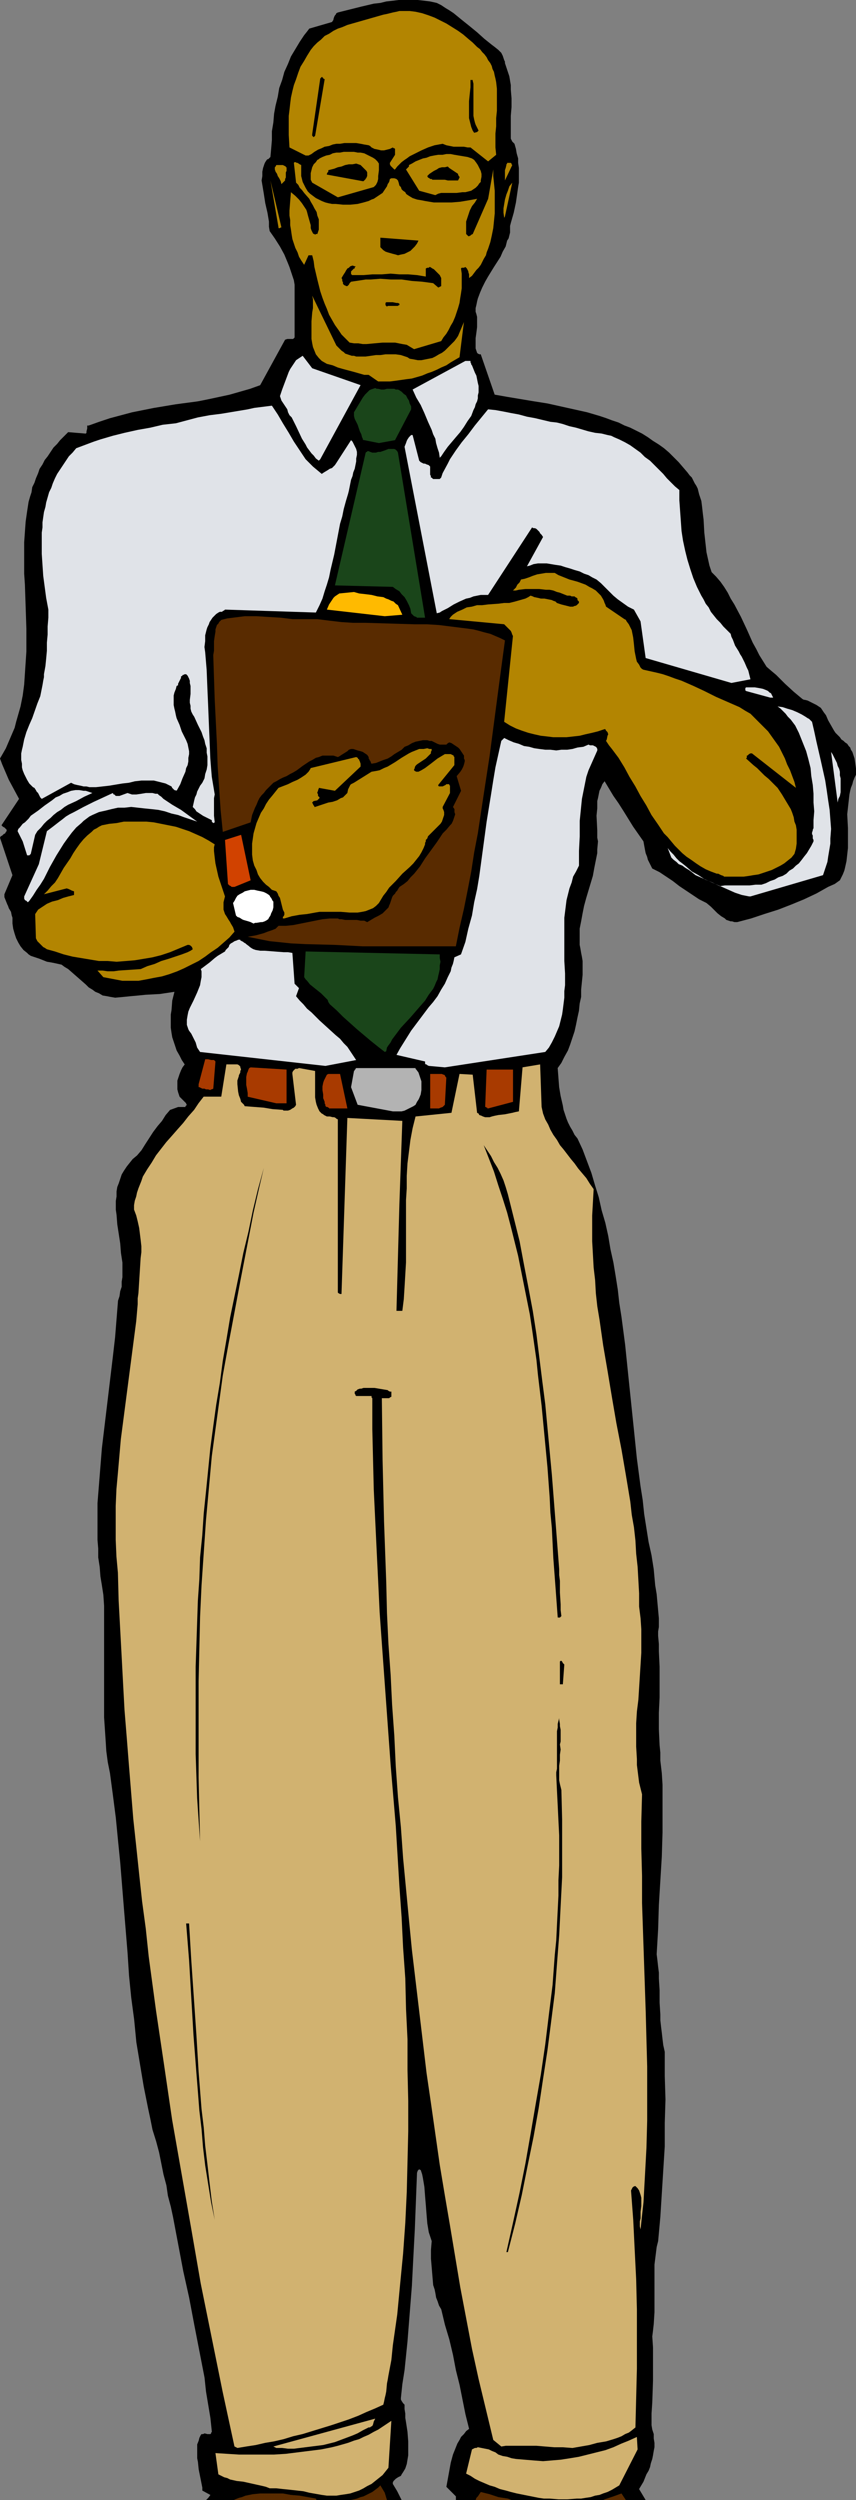 <?xml version="1.0" encoding="UTF-8" standalone="no"?>
<svg
   version="1.0"
   width="49.919mm"
   height="145.707mm"
   id="svg64"
   sodipodi:docname="Holding Clipboard.wmf"
   xmlns:inkscape="http://www.inkscape.org/namespaces/inkscape"
   xmlns:sodipodi="http://sodipodi.sourceforge.net/DTD/sodipodi-0.dtd"
   xmlns="http://www.w3.org/2000/svg"
   xmlns:svg="http://www.w3.org/2000/svg">
  <rect width="100%" height="100%" fill="#808080" stroke="none"/>
  <sodipodi:namedview
     id="namedview64"
     pagecolor="#ffffff"
     bordercolor="#000000"
     borderopacity="0.25"
     inkscape:showpageshadow="2"
     inkscape:pageopacity="0.0"
     inkscape:pagecheckerboard="0"
     inkscape:deskcolor="#d1d1d1"
     inkscape:document-units="mm" />
  <defs
     id="defs1">
    <pattern
       id="WMFhbasepattern"
       patternUnits="userSpaceOnUse"
       width="6"
       height="6"
       x="0"
       y="0" />
  </defs>
  <path
     style="fill:#000000;fill-opacity:1;fill-rule:evenodd;stroke:none"
     d="m 50.721,550.703 h 0.808 0.808 0.808 0.808 1.454 1.454 1.454 1.292 1.454 1.292 2.585 2.585 2.746 1.292 1.454 3.231 0.808 0.969 0.969 0.969 2.261 2.1 0.969 0.969 0.969 0.323 0.485 0.323 0.485 0.323 0.323 0.162 0.323 0.162 0.162 0.162 0.162 0.162 -0.162 -0.323 v 0 H 90.135 89.651 89.328 89.004 88.52 v 0 l -0.485,-0.97 -0.485,-0.97 -0.485,-0.808 -0.485,-0.808 v -0.323 l 0.162,-0.323 0.162,-0.162 0.323,-0.323 0.485,-0.323 0.323,-0.162 0.323,-0.162 0.162,-0.323 0.323,-0.485 0.485,-0.808 0.323,-0.97 0.162,-0.97 0.162,-0.97 v -0.97 -0.97 -1.131 l -0.162,-2.101 -0.323,-2.101 -0.162,-0.97 v -0.97 l -0.162,-0.97 v -0.97 l -0.323,-0.323 -0.323,-0.485 -0.162,-0.323 v -0.162 -0.162 l 0.323,-3.07 0.485,-3.07 0.646,-6.302 0.485,-6.14 0.485,-6.14 0.323,-6.302 0.323,-6.14 0.485,-12.443 0.162,-0.485 v 0 l 0.162,-0.162 v 0 l 0.162,-0.162 0.162,0.162 h 0.162 l 0.323,0.97 0.162,0.808 0.162,0.97 0.162,0.97 0.162,2.101 0.162,1.939 0.162,2.101 0.162,1.939 0.162,0.97 0.162,0.97 0.323,0.97 0.323,0.97 -0.162,1.939 v 1.939 l 0.162,1.939 0.162,1.939 0.162,1.939 0.323,0.97 0.162,0.808 0.162,0.97 0.323,0.808 0.323,0.97 0.485,0.808 0.808,3.393 0.969,3.232 0.808,3.393 0.646,3.393 0.808,3.232 0.646,3.232 0.646,3.232 0.808,3.232 -0.646,0.485 -0.485,0.646 -0.646,0.646 -0.323,0.646 -0.485,0.808 -0.323,0.808 -0.323,0.808 -0.323,0.808 -0.485,1.778 -0.323,1.778 -0.323,1.778 -0.323,1.778 2.1,2.101 v 0.646 0.162 h -0.162 -0.162 -0.162 -0.323 -0.323 -0.162 -0.162 -0.162 -0.162 v 0 0 h 0.162 0.323 0.323 v 0 H 99.343 99.02 98.858 v 0 0 0 h 0.162 0.485 0.646 1.292 1.292 1.292 1.454 1.454 1.454 1.454 1.615 1.454 1.615 1.615 1.615 1.615 1.615 1.615 1.131 1.292 1.131 1.131 1.131 1.131 1.131 0.969 1.131 0.969 1.131 0.969 1.938 1.938 1.777 1.777 1.777 1.454 1.615 1.454 1.454 1.454 0.162 0.162 0.162 v 0 0 0 h -0.162 -0.323 -0.162 -0.323 -0.646 -0.646 -0.646 -0.646 -0.646 -0.485 -0.646 -0.485 -0.485 -0.323 v 0 h -0.162 -3.877 l -1.454,-2.424 0.969,-1.616 0.646,-1.616 0.485,-0.808 0.323,-0.808 0.162,-0.808 0.323,-0.97 0.162,-0.808 0.162,-0.97 0.162,-0.808 v -0.97 l -0.162,-0.97 v -0.97 l -0.323,-0.97 -0.162,-0.97 v -2.585 l 0.162,-2.424 0.162,-4.848 v -2.424 -2.424 -2.424 l -0.162,-2.424 0.162,-1.293 0.162,-1.454 0.162,-2.585 v -2.585 -2.747 -2.585 -2.585 l 0.162,-1.293 0.162,-1.293 0.162,-1.293 0.323,-1.293 0.485,-5.333 0.323,-5.171 0.323,-5.171 0.323,-5.171 v -5.171 l 0.162,-5.171 -0.162,-5.171 v -5.332 l -0.323,-1.454 -0.162,-1.293 -0.162,-1.454 -0.162,-1.293 -0.162,-1.454 v -1.293 l -0.162,-2.585 v -2.747 l -0.162,-2.585 v -1.293 l -0.162,-1.293 -0.162,-1.454 -0.162,-1.293 0.323,-5.494 0.162,-5.333 0.323,-5.332 0.323,-5.333 0.162,-5.333 v -2.747 -2.585 -2.585 -2.585 l -0.162,-2.585 -0.323,-2.747 v -1.778 l -0.162,-1.616 -0.162,-3.555 v -3.555 l 0.162,-3.393 v -3.393 -3.393 l -0.162,-3.393 v -1.616 l -0.162,-1.778 v -0.97 l 0.162,-0.97 v -0.97 -0.97 l -0.162,-1.778 -0.162,-1.778 -0.162,-1.778 -0.323,-1.939 -0.162,-1.778 -0.162,-1.778 -0.485,-3.07 -0.646,-2.909 -0.485,-3.07 -0.485,-3.07 -0.323,-3.07 -0.485,-3.07 -0.808,-6.14 -0.646,-6.302 -1.292,-12.443 -0.646,-6.302 -0.808,-6.14 -0.485,-3.07 -0.323,-2.909 -0.485,-3.07 -0.485,-2.909 -0.646,-2.909 -0.485,-2.909 -0.646,-2.909 -0.808,-2.747 -0.646,-2.909 -0.808,-2.585 -0.808,-2.747 -0.969,-2.585 -0.969,-2.585 -1.131,-2.424 -0.646,-0.808 -0.485,-0.97 -0.485,-0.808 -0.485,-0.97 -0.323,-0.808 -0.323,-0.97 -0.323,-0.97 -0.162,-0.97 -0.485,-2.101 -0.323,-1.939 -0.162,-2.101 -0.162,-2.101 0.808,-1.131 0.646,-1.293 0.808,-1.454 0.485,-1.293 0.485,-1.454 0.485,-1.454 0.323,-1.454 0.323,-1.616 0.323,-1.454 0.162,-1.616 0.323,-1.454 v -1.616 l 0.323,-3.232 v -3.07 l -0.162,-0.97 -0.162,-0.808 -0.162,-0.97 -0.162,-0.808 v -0.97 -0.808 -0.808 -0.97 l 0.323,-1.616 0.323,-1.778 0.323,-1.616 0.485,-1.778 0.485,-1.616 0.485,-1.616 0.485,-1.616 0.323,-1.778 0.323,-1.616 0.323,-1.616 v -0.808 l 0.162,-1.778 -0.162,-0.808 v -1.616 l -0.162,-3.232 0.162,-1.616 v -0.808 -0.808 l 0.162,-0.646 0.162,-0.808 0.162,-0.808 0.323,-0.646 0.323,-0.808 0.485,-0.646 0.969,1.616 0.485,0.808 0.485,0.808 1.131,1.616 1.131,1.778 2.1,3.393 1.131,1.616 1.131,1.616 0.323,1.778 0.162,0.808 0.323,0.808 0.162,0.646 0.323,0.646 0.323,0.646 0.323,0.646 1.615,0.808 1.454,0.97 1.454,0.97 1.454,1.131 1.454,0.97 1.454,0.97 1.454,0.97 1.615,0.808 0.969,0.808 0.808,0.808 0.646,0.646 0.808,0.646 0.808,0.485 0.323,0.323 0.485,0.162 0.485,0.162 h 0.323 l 0.485,0.162 h 0.646 l 3.069,-0.808 2.908,-0.97 3.069,-0.97 2.908,-1.131 2.746,-1.131 2.746,-1.293 2.585,-1.454 1.454,-0.646 1.131,-0.808 0.323,-0.646 0.323,-0.646 0.323,-0.808 0.162,-0.646 0.323,-1.454 0.162,-1.454 0.162,-1.454 v -1.454 -2.909 l -0.162,-3.07 0.162,-1.454 0.162,-1.454 0.162,-1.454 0.162,-0.808 0.162,-0.646 0.323,-0.808 0.162,-0.646 0.323,-0.808 0.323,-0.646 v -1.293 l -0.162,-1.131 -0.162,-1.131 -0.323,-0.97 -0.162,-0.485 -0.323,-0.485 -0.162,-0.485 -0.323,-0.323 -0.323,-0.485 -0.485,-0.323 -0.323,-0.323 -0.485,-0.323 -0.323,-0.485 -0.485,-0.485 -0.485,-0.485 -0.323,-0.485 -0.646,-1.131 -0.646,-1.131 -0.485,-1.131 -0.485,-0.646 -0.323,-0.485 -0.323,-0.485 -0.485,-0.323 -0.485,-0.323 -0.646,-0.323 -0.646,-0.323 -0.646,-0.323 -0.646,-0.162 h -0.162 l -0.323,-0.162 -0.969,-0.808 -0.969,-0.808 -1.938,-1.778 -1.938,-1.939 -0.969,-0.808 -1.131,-0.97 -0.808,-1.293 -0.808,-1.293 -0.646,-1.293 -0.808,-1.454 -1.292,-2.909 -1.292,-2.747 -1.454,-2.747 -0.808,-1.293 -0.646,-1.293 -0.808,-1.293 -0.808,-1.131 -0.969,-1.131 -0.969,-0.97 -0.485,-1.454 -0.323,-1.454 -0.323,-1.454 -0.162,-1.454 -0.323,-2.909 -0.162,-2.909 -0.162,-1.293 -0.162,-1.454 -0.162,-1.293 -0.485,-1.454 -0.323,-1.293 -0.323,-0.646 -0.323,-0.485 -0.323,-0.646 -0.323,-0.646 -0.485,-0.485 -0.485,-0.646 -0.969,-1.131 -0.969,-1.131 -1.131,-1.131 -0.969,-0.97 -1.131,-0.97 -1.131,-0.808 -1.292,-0.808 -1.131,-0.808 -1.292,-0.808 -1.292,-0.646 -1.292,-0.646 -1.292,-0.485 -1.292,-0.646 -1.454,-0.485 -1.292,-0.485 -1.454,-0.485 -2.746,-0.808 -2.908,-0.646 -2.908,-0.646 -2.908,-0.646 -3.069,-0.485 -2.908,-0.485 -2.908,-0.485 -2.746,-0.485 -3.069,-8.888 h -0.323 l -0.323,-0.162 -0.162,-0.162 -0.162,-0.485 -0.162,-0.485 v -0.485 -0.646 -1.131 l 0.162,-1.131 0.162,-1.293 v -1.131 -0.646 -0.485 l -0.162,-0.646 -0.162,-0.485 V 67.868 l 0.162,-0.646 0.162,-0.808 0.162,-0.646 0.485,-1.293 0.485,-1.131 0.646,-1.293 0.646,-1.131 1.292,-2.101 1.454,-2.262 0.485,-1.131 0.646,-1.131 0.323,-1.293 0.323,-0.485 0.162,-0.646 0.162,-0.646 V 50.578 49.77 l 0.162,-0.646 0.646,-2.262 0.485,-2.262 0.162,-1.131 0.162,-1.131 0.162,-1.131 0.162,-0.97 v -1.131 -1.131 -0.97 l -0.162,-1.131 v -0.97 l -0.323,-1.131 -0.162,-0.97 -0.323,-1.131 -0.162,-0.162 -0.162,-0.162 -0.162,-0.162 -0.162,-0.323 -0.162,-0.323 V 30.218 29.571 27.47 25.531 l 0.162,-1.939 V 21.653 l -0.162,-1.939 V 18.745 l -0.162,-0.97 -0.162,-0.97 -0.323,-0.97 -0.323,-0.97 -0.323,-0.97 v -0.323 l -0.162,-0.323 -0.323,-0.97 -0.162,-0.323 -0.162,-0.323 -0.323,-0.323 -0.323,-0.323 -0.808,-0.646 L 108.388,9.857 106.773,8.564 105.158,7.11 103.381,5.656 101.766,4.363 99.989,2.909 99.02,2.262 98.212,1.778 97.243,1.131 96.273,0.646 94.82,0.323 93.527,0.162 92.074,0 H 90.781 89.328 87.874 L 86.582,0.162 85.128,0.323 83.835,0.646 82.382,0.808 79.636,1.454 77.051,2.101 74.467,2.747 74.143,2.909 73.982,3.232 73.82,3.393 73.659,3.717 73.497,4.201 v 0.162 l -0.323,0.485 -5.008,1.454 -0.485,0.646 -0.646,0.808 -0.969,1.454 -0.969,1.616 -0.969,1.616 -0.646,1.616 -0.808,1.778 -0.485,1.778 -0.646,1.778 -0.323,1.939 -0.485,1.939 -0.323,1.778 -0.162,1.939 -0.323,1.939 v 1.939 l -0.162,1.939 -0.162,1.778 -0.162,0.162 -0.162,0.162 -0.162,0.162 h -0.162 l -0.162,0.162 -0.323,0.485 -0.162,0.323 -0.323,0.97 -0.162,0.808 v 0.97 l -0.162,0.97 0.162,0.97 0.162,0.97 0.162,0.97 0.323,2.101 0.485,2.101 0.162,0.97 0.162,0.97 v 1.131 l 0.162,0.97 1.131,1.616 1.131,1.778 0.969,1.778 0.808,1.939 0.323,0.808 0.323,0.97 0.323,0.97 0.323,0.97 0.162,0.97 v 0.97 0.97 0.97 8.403 0.162 0.162 0 l -0.162,0.162 -0.162,0.162 H 64.29 63.967 63.644 63.321 l -0.485,0.162 -5.492,10.019 v 0 l -2.261,0.808 -2.261,0.646 -2.261,0.646 -2.261,0.485 -2.261,0.485 -2.423,0.485 -4.846,0.646 -4.846,0.808 -2.423,0.485 -2.423,0.485 -2.423,0.646 -2.423,0.646 -2.423,0.808 -2.261,0.808 h -0.323 v 0.162 0.323 0.162 l -0.162,0.646 v 0.323 l -0.162,0.162 -3.877,-0.323 -0.808,0.808 -0.969,0.97 -0.646,0.808 -0.808,0.808 -0.646,0.97 -0.646,0.97 -0.646,0.808 -0.485,0.97 -0.646,0.97 -0.323,0.97 -0.485,1.131 -0.323,0.97 -0.485,0.97 -0.162,1.131 -0.323,0.97 -0.323,1.131 -0.323,2.101 -0.323,2.262 -0.162,2.262 -0.162,2.262 v 2.262 2.424 2.262 l 0.162,2.424 0.162,4.848 0.162,4.848 v 2.424 2.585 l -0.162,2.424 -0.162,2.424 -0.162,2.424 -0.323,2.424 -0.485,2.424 -0.323,1.131 -0.323,1.131 -0.323,1.131 -0.323,1.293 -0.485,1.131 -0.485,1.131 -0.485,1.131 -0.485,1.131 -0.646,1.131 L 0,167.085 l 0.485,1.293 0.485,1.131 0.485,1.131 0.485,1.131 1.131,2.101 1.131,2.101 -3.877,5.817 0.162,0.162 0.162,0.162 0.323,0.162 0.162,0.162 0.162,0.162 0.162,0.162 v 0.323 l -0.162,0.162 -0.162,0.323 -0.323,0.162 -0.323,0.323 -0.323,0.162 L 0,184.537 l 2.746,8.241 -1.777,4.201 v 0.323 0.323 l 0.323,0.808 0.323,0.808 0.162,0.323 0.162,0.485 0.485,0.808 0.162,0.808 0.162,0.485 v 0.323 0.485 0.485 l 0.162,1.131 0.323,1.131 0.323,0.97 0.485,0.97 0.485,0.808 0.646,0.808 0.808,0.646 0.323,0.323 0.485,0.323 0.969,0.323 0.969,0.323 0.808,0.323 0.808,0.323 0.969,0.162 0.808,0.162 1.454,0.323 0.646,0.485 0.808,0.485 1.292,1.131 2.585,2.262 0.646,0.646 0.808,0.485 0.646,0.485 0.808,0.323 0.808,0.485 0.969,0.162 0.808,0.162 0.969,0.162 1.777,-0.162 1.615,-0.162 1.777,-0.162 1.615,-0.162 3.069,-0.162 3.231,-0.485 -0.485,1.939 -0.162,2.101 -0.162,0.97 v 0.97 0.97 0.97 l 0.162,1.131 0.162,0.97 0.323,0.97 0.323,0.97 0.323,0.97 0.646,1.131 0.485,0.97 0.646,0.97 -0.485,0.646 -0.323,0.646 -0.323,0.808 -0.323,0.97 -0.162,0.485 v 0.97 0.485 0.485 l 0.162,0.646 0.162,0.485 0.162,0.485 1.454,1.454 v 0.162 l 0.162,0.162 -0.162,0.162 -0.162,0.162 v 0.162 h -0.323 -0.323 -0.969 l -1.777,0.646 -0.969,1.131 -0.808,1.293 -0.969,1.131 -0.969,1.293 -1.777,2.747 -0.808,1.293 -0.969,1.131 -0.969,0.808 -0.646,0.808 -0.646,0.808 -0.646,0.97 -0.485,0.808 -0.323,0.97 -0.323,0.97 -0.323,0.808 -0.162,0.97 v 1.131 l -0.162,0.97 v 0.97 0.97 l 0.162,1.131 0.162,2.101 0.323,2.101 0.323,2.101 0.162,2.101 0.323,2.101 v 1.131 0.97 1.131 l -0.162,0.97 v 1.131 l -0.323,0.97 -0.162,1.131 -0.323,0.97 -0.323,4.04 -0.323,4.04 -0.485,4.201 -0.969,8.08 -0.485,4.04 -0.485,4.04 -0.485,4.04 -0.323,4.04 -0.323,4.04 -0.323,4.04 v 4.04 1.939 2.101 l 0.162,1.939 v 1.939 l 0.323,2.101 0.162,2.101 0.323,1.939 0.323,2.101 0.162,2.424 v 2.424 5.009 4.848 5.009 4.848 2.424 l 0.162,2.424 0.162,2.424 0.162,2.585 0.323,2.424 0.485,2.424 0.646,4.848 0.646,5.009 0.485,5.009 0.485,4.848 0.808,10.019 0.808,9.857 0.323,5.009 0.485,4.848 0.646,4.848 0.485,5.009 0.808,4.848 0.808,4.848 0.485,2.424 0.485,2.424 0.485,2.262 0.485,2.424 0.808,2.585 0.646,2.424 0.485,2.424 0.485,2.424 0.646,2.424 0.323,2.262 0.646,2.424 0.485,2.262 1.131,5.979 1.131,5.979 1.292,5.817 1.131,5.979 1.131,5.817 1.131,5.817 0.323,3.07 0.485,2.909 0.485,2.909 0.323,3.07 -0.162,0.162 v 0.162 l -0.162,0.162 v 0 h -0.323 -0.323 l -0.646,-0.162 -0.323,0.162 h -0.323 l -0.162,0.162 -0.323,0.646 -0.162,0.646 -0.323,0.808 v 0.646 0.808 0.808 0.808 l 0.162,0.808 0.162,1.616 0.323,1.616 0.323,1.616 0.162,0.808 v 0.646 l 1.777,0.97 -0.485,0.646 -0.485,0.485 H 45.229 44.583 43.937 42.483 40.868 39.252 37.799 36.991 36.183 35.376 34.568 33.76 32.953 32.307 31.66 30.853 30.207 29.076 27.784 26.814 25.684 24.876 24.553 24.23 24.068 v 0 0 h 0.162 0.162 0.162 0.323 0.323 0.323 0.485 0.485 0.323 0.485 0.485 0.646 0.808 1.292 1.292 1.292 1.615 1.615 3.231 3.392 1.777 1.615 1.131 1.131 1.131 z"
     id="path1" />
  <path
     style="fill:#592b00;fill-opacity:1;fill-rule:evenodd;stroke:none"
     d="M 48.137,550.703 H 54.921 40.222 Z"
     id="path2" />
  <path
     style="fill:#592b00;fill-opacity:1;fill-rule:evenodd;stroke:none"
     d="m 120.503,550.703 h 1.777 1.777 1.615 1.777 1.777 1.777 1.777 1.938 0.646 0.808 0.646 0.646 0.485 0.646 0.485 0.646 -1.454 -1.454 -1.454 -1.454 -2.746 -2.908 -2.746 -2.746 -2.908 -2.908 -0.485 -0.485 -0.808 -0.646 -0.808 -0.646 -0.646 -0.646 -0.646 -0.323 -0.323 -0.162 -0.162 -0.162 v 0 h -0.162 v 0 h -0.162 -0.162 -0.162 v 0 0 h 2.261 2.423 2.585 2.585 2.585 2.585 2.746 2.585 1.292 1.292 1.292 1.131 1.292 1.292 1.131 1.292 1.131 1.131 1.131 1.131 0.969 1.131 0.969 0.969 0.485 1.131 0.485 -0.323 -0.323 -0.485 -0.646 -0.646 -0.323 -0.485 -0.485 -0.485 -0.646 -0.485 -2.261 -2.1 -2.261 -2.261 -2.1 -2.1 -2.261 -2.1 -2.1 -2.261 -2.1 -2.261 -2.1 -2.261 -2.1 -2.261 -0.162 -0.162 v 0 h -0.162 v 0 0 h 0.162 0.969 0.969 2.1 1.938 2.1 2.1 2.1 2.1 2.1 2.261 2.1 2.1 2.261 2.1 2.1 4.361 v 0 h 0.162 v 0 h 0.162 0.162 v 0 h -6.138 l -0.969,-1.454 -1.777,0.646 -1.938,0.646 -0.323,0.162 h -1.615 -1.938 -1.938 -1.938 -1.938 -1.938 -1.938 -1.938 -1.938 -1.938 -1.131 l -0.808,-0.323 -2.1,-0.323 -1.938,-0.646 -1.938,-0.485 -0.323,0.485 -0.323,0.485 -0.323,0.323 -0.162,0.485 h -0.162 -0.162 -0.162 -0.323 -0.162 -0.162 v 0 h 0.162 v 0 0 h -0.162 -0.162 -0.323 -0.162 -0.323 -0.162 -0.162 v 0 0 0 0 h 0.323 0.162 0.323 0.485 0.485 0.808 0.323 0.323 0.485 0.485 0.808 0.646 1.615 1.777 1.615 1.777 1.938 1.777 z"
     id="path3" />
  <path
     style="fill:#592b00;fill-opacity:1;fill-rule:evenodd;stroke:none"
     d="m 53.952,550.703 h 0.808 0.646 0.485 0.646 0.646 0.646 1.131 1.131 1.131 2.261 0.969 0.969 0.969 0.808 0.808 0.808 0.646 0.485 2.423 v 0 h 0.162 0.323 0.323 1.938 1.777 1.938 1.777 0.969 0.808 0.969 0.808 0.808 0.808 0.646 0.646 0.162 v 0 0 h -0.162 v 0 H 86.905 86.582 86.42 86.097 85.451 85.289 l -0.485,-1.616 -0.969,-1.616 -0.485,0.485 -0.646,0.485 -0.646,0.485 -0.646,0.323 -0.646,0.323 -0.646,0.323 -0.646,0.162 -0.808,0.323 -0.646,0.162 -0.808,0.162 h -1.454 -1.454 -1.615 -6.3 0.485 0.323 0.323 0.485 0.485 0.485 0.969 0.969 0.969 0.969 0.485 0.485 0.646 0.646 0.646 0.485 0.485 0.323 0.323 0.323 0.323 v 0 H 77.859 77.697 76.728 76.566 76.405 76.082 75.92 v 0 h -0.162 v 0 h -0.162 -0.485 -0.646 -0.646 -0.646 -0.808 -1.292 -0.808 -0.646 -0.808 -0.646 -0.646 -0.646 -0.646 -0.323 -0.323 -0.323 -0.323 -0.162 v 0 0 h 5.169 v 0 h -0.162 v 0 l -0.162,-0.323 -1.777,-0.323 -1.777,-0.323 -1.938,-0.162 -1.777,-0.323 h -1.615 -1.777 -1.615 l -1.615,0.162 -0.808,0.162 -0.808,0.162 -0.808,0.323 -0.646,0.162 -0.808,0.323 -0.323,0.162 h -0.323 -0.808 -0.646 -0.646 -0.808 -0.646 -0.646 -0.646 -0.485 -0.646 -0.646 -0.485 -0.485 -1.131 -0.646 -0.485 -0.646 -0.485 7.915 0.162 v 0 h 0.162 v 0 h -1.131 -1.131 -2.585 -2.585 -1.292 -1.292 -1.292 -1.292 -1.131 -1.131 -1.131 -0.646 -0.485 -0.485 -0.485 -0.323 -0.485 -0.646 -0.485 -0.485 -0.323 -0.162 v 0 0 0 h 0.162 0.162 0.323 0.323 0.323 0.323 0.162 0.323 0.162 0.162 1.292 1.292 1.454 1.454 1.454 1.615 1.454 1.615 1.615 1.615 3.069 1.615 1.615 z"
     id="path4" />
  <path
     style="fill:#592b00;fill-opacity:1;fill-rule:evenodd;stroke:none"
     d="m 78.828,550.703 h 0.323 0.162 0.162 0.323 -0.162 -0.162 -0.162 -0.323 -0.485 z"
     id="path5" />
  <path
     style="fill:#592b00;fill-opacity:1;fill-rule:evenodd;stroke:none"
     d="m 82.059,550.703 h 1.777 0.323 0.162 0.162 0.162 0.162 0.323 0.323 z"
     id="path6" />
  <path
     style="fill:#d1b270;fill-opacity:1;fill-rule:evenodd;stroke:none"
     d="m 121.149,550.379 1.938,0.162 h 1.938 l 2.1,-0.162 h 0.969 l 0.969,-0.162 1.131,-0.162 0.969,-0.323 0.969,-0.162 0.808,-0.323 0.969,-0.323 0.969,-0.485 0.808,-0.485 0.808,-0.485 4.038,-7.918 -0.162,-2.747 -1.777,0.808 -1.615,0.646 -1.777,0.808 -1.777,0.646 -1.938,0.485 -1.938,0.485 -1.938,0.485 -1.938,0.323 -2.1,0.323 -1.938,0.162 -1.938,0.162 -2.1,-0.162 -1.938,-0.162 -1.938,-0.162 -0.969,-0.162 -0.969,-0.323 -0.969,-0.162 -0.969,-0.323 -0.646,-0.485 -0.808,-0.323 -0.646,-0.323 -0.808,-0.162 -0.808,-0.162 -0.808,-0.162 -0.323,0.162 h -0.323 l -0.323,0.162 -0.323,0.162 -1.292,5.333 0.969,0.485 0.969,0.646 0.969,0.485 1.131,0.485 1.131,0.485 1.131,0.323 1.131,0.485 1.292,0.323 1.131,0.323 1.292,0.323 2.423,0.485 2.423,0.485 1.131,0.162 z"
     id="path7" />
  <path
     style="fill:#d1b270;fill-opacity:1;fill-rule:evenodd;stroke:none"
     d="m 70.913,549.571 1.131,0.162 h 0.969 1.131 l 0.969,-0.162 1.131,-0.162 0.969,-0.162 0.969,-0.323 0.969,-0.323 0.969,-0.485 0.808,-0.485 0.969,-0.485 0.808,-0.646 0.808,-0.646 0.808,-0.646 0.646,-0.808 0.646,-0.808 0.646,-10.342 -0.969,0.646 -0.969,0.646 -0.969,0.646 -0.969,0.485 -1.131,0.646 -1.131,0.485 -0.969,0.485 -1.131,0.323 -1.292,0.485 -1.131,0.323 -1.131,0.323 -1.292,0.323 -2.423,0.485 -2.585,0.323 -2.585,0.323 -2.585,0.323 -2.585,0.162 h -2.585 -2.585 -2.585 l -2.585,-0.162 -2.585,-0.162 0.646,4.686 0.646,0.323 0.646,0.323 0.646,0.162 0.646,0.323 1.454,0.323 1.454,0.162 2.908,0.646 1.454,0.323 0.646,0.162 0.808,0.323 h 1.454 l 1.454,0.162 1.615,0.162 1.454,0.162 1.454,0.162 1.292,0.323 z"
     id="path8" />
  <path
     style="fill:#d1b270;fill-opacity:1;fill-rule:evenodd;stroke:none"
     d="m 114.85,540.684 h 5.977 z"
     id="path9" />
  <path
     style="fill:#d1b270;fill-opacity:1;fill-rule:evenodd;stroke:none"
     d="m 52.337,539.23 1.938,-0.323 2.1,-0.323 2.1,-0.485 1.938,-0.323 2.1,-0.485 2.1,-0.646 2.1,-0.485 2.1,-0.646 2.1,-0.646 2.1,-0.646 1.938,-0.646 1.938,-0.646 2.1,-0.808 1.777,-0.808 1.938,-0.808 1.777,-0.808 0.162,-0.646 0.162,-0.808 0.162,-0.646 0.162,-0.808 0.162,-1.778 0.162,-0.808 0.162,-0.97 0.646,-3.393 0.323,-3.232 0.485,-3.393 0.485,-3.393 0.646,-6.787 0.646,-6.625 0.485,-6.787 0.323,-6.787 0.162,-6.625 0.162,-6.787 v -6.625 l -0.162,-6.787 v -6.787 l -0.323,-6.625 -0.162,-6.787 -0.485,-6.787 -0.323,-6.625 -0.485,-6.787 -0.808,-13.412 -1.131,-13.412 -0.969,-13.412 -0.969,-13.412 -0.485,-6.787 -0.323,-6.787 -0.323,-6.625 -0.323,-6.787 -0.323,-6.787 -0.162,-6.625 -0.162,-6.787 v -6.787 0 0 l -0.162,-0.162 v 0 0 -0.162 -0.162 h -3.392 l -0.162,-0.162 v -0.162 l -0.162,-0.162 v -0.485 l 0.323,-0.162 0.323,-0.323 0.485,-0.162 h 0.323 l 0.485,-0.162 h 0.485 0.808 1.131 l 0.969,0.162 0.969,0.162 0.969,0.162 0.162,0.162 0.323,0.162 h 0.162 0.162 v 1.131 l -0.323,0.162 -0.162,0.162 h -0.323 -0.162 -0.646 -0.162 -0.323 l 0.162,13.574 0.323,13.574 0.485,13.412 0.162,6.787 0.323,6.787 0.485,6.787 0.323,6.625 0.485,6.787 0.323,6.787 0.485,6.787 0.646,6.625 0.485,6.787 1.292,13.574 0.646,6.625 0.808,6.787 0.808,6.787 0.808,6.787 0.808,6.787 0.969,6.625 0.969,6.787 0.969,6.787 1.131,6.787 1.131,6.625 1.131,6.787 1.131,6.787 1.292,6.787 1.292,6.787 1.454,6.625 3.231,13.412 1.777,1.454 0.969,-0.162 h 0.969 1.938 1.938 1.938 l 1.938,0.162 1.938,0.162 h 1.938 l 2.1,0.162 3.715,-0.646 1.777,-0.485 1.938,-0.323 1.615,-0.485 0.969,-0.323 0.808,-0.323 0.808,-0.485 0.808,-0.323 0.646,-0.485 0.808,-0.646 0.162,-6.464 0.162,-6.464 v -6.625 -6.464 l -0.162,-6.625 -0.323,-6.464 -0.323,-6.625 -0.485,-6.464 0.162,-0.323 0.162,-0.323 0.162,-0.162 0.323,-0.162 h 0.162 l 0.485,0.485 0.323,0.485 0.162,0.485 0.162,0.485 0.162,0.646 v 0.485 0.646 0.646 l -0.162,1.293 v 1.454 l -0.162,0.646 v 0.485 0.646 l 0.162,0.646 0.323,-3.07 0.323,-2.909 0.162,-3.07 0.162,-2.909 0.323,-5.979 0.162,-5.979 v -5.979 -5.979 l -0.162,-5.979 -0.162,-6.14 -0.808,-23.915 v -5.979 l -0.162,-5.979 v -5.979 l 0.162,-5.979 -0.323,-1.293 -0.323,-1.293 -0.162,-1.293 -0.162,-1.293 -0.162,-1.293 v -1.293 l -0.162,-2.747 v -2.585 -2.585 l 0.162,-2.585 0.323,-2.585 0.323,-5.171 0.162,-2.585 0.162,-2.585 v -2.585 -2.585 l -0.162,-2.424 -0.162,-1.293 -0.162,-1.293 v -2.909 l -0.162,-2.909 -0.162,-2.909 -0.323,-2.909 -0.162,-2.909 -0.323,-2.909 -0.485,-2.747 -0.323,-2.909 -0.969,-5.817 -0.969,-5.656 -1.131,-5.817 -0.969,-5.656 -0.969,-5.817 -0.969,-5.656 -0.808,-5.656 -0.485,-2.909 -0.323,-2.909 -0.162,-2.909 -0.323,-2.747 -0.162,-2.909 -0.162,-2.909 v -2.909 -2.747 l 0.162,-2.909 0.162,-2.909 -0.808,-1.131 -0.808,-1.293 -1.777,-2.101 -0.808,-1.131 -0.808,-0.97 -1.615,-2.101 -0.808,-0.97 -0.646,-1.131 -0.808,-1.131 -0.646,-1.131 -0.485,-1.131 -0.646,-1.131 -0.485,-1.293 -0.323,-1.454 -0.323,-9.372 -3.877,0.646 -0.808,9.695 -0.808,0.162 -0.646,0.162 -1.615,0.323 -1.454,0.162 -0.808,0.162 -0.646,0.162 -0.485,0.162 h -0.485 -0.485 l -0.485,-0.162 -0.323,-0.162 -0.485,-0.162 -0.162,-0.323 -0.323,-0.162 -0.969,-8.403 -2.908,-0.162 -1.777,8.564 -7.915,0.808 -0.323,1.293 -0.323,1.293 -0.485,2.585 -0.323,2.585 -0.323,2.585 -0.162,2.747 v 2.747 l -0.162,2.585 v 2.747 5.494 2.747 2.747 l -0.162,2.747 -0.162,2.747 -0.162,2.585 -0.323,2.585 h -1.292 l 0.646,-23.592 0.646,-18.26 -12.115,-0.646 -1.292,38.782 h -0.323 l -0.323,-0.162 -0.162,-0.162 v -38.136 l -0.323,-0.162 -0.162,-0.162 -0.323,-0.162 h -0.323 l -0.646,-0.162 h -0.646 l -0.323,-0.162 -0.323,-0.162 -0.162,-0.162 -0.323,-0.162 -0.323,-0.323 -0.162,-0.162 -0.323,-0.646 -0.323,-0.808 -0.162,-0.646 -0.162,-0.97 v -0.808 -0.485 -0.646 -1.293 -1.454 -0.485 -0.646 l -3.554,-0.646 -0.323,0.162 h -0.323 -0.162 l -0.162,0.162 -0.162,0.162 -0.162,0.162 -0.162,0.323 v 0.323 l 0.808,6.787 -0.162,0.323 -0.323,0.323 -0.323,0.162 -0.485,0.323 -0.485,0.162 h -0.323 -0.485 -0.162 l -0.162,-0.162 -2.261,-0.162 -1.938,-0.323 -4.2,-0.323 -0.162,-0.323 -0.162,-0.162 -0.323,-0.323 -0.162,-0.162 -0.162,-0.646 -0.323,-0.808 -0.162,-0.808 -0.162,-1.616 v -0.808 l 0.162,-0.485 0.162,-0.485 v -0.162 l 0.162,-0.323 0.162,-0.323 v -0.323 l 0.162,-0.323 -0.162,-0.485 v -0.162 l -0.162,-0.162 -0.162,-0.162 -0.323,-0.162 h -0.323 -0.323 -0.969 -0.323 -0.485 l -1.131,7.11 h -3.877 l -1.131,1.454 -0.969,1.454 -1.292,1.454 -1.131,1.454 -1.292,1.454 -1.131,1.293 -1.292,1.454 -1.131,1.454 -1.131,1.454 -0.969,1.616 -0.969,1.454 -0.969,1.616 -0.323,0.97 -0.323,0.808 -0.323,0.808 -0.323,0.97 -0.162,0.808 -0.323,0.97 -0.162,0.97 v 0.97 l 0.485,1.293 0.323,1.293 0.323,1.454 0.162,1.293 0.162,1.293 0.162,1.454 v 1.293 l -0.162,1.293 -0.162,2.585 -0.162,2.585 -0.162,2.585 -0.162,1.131 v 1.293 l -0.323,3.717 -0.485,3.717 -0.969,7.433 -0.969,7.433 -0.485,3.717 -0.485,3.717 -0.323,3.717 -0.323,3.717 -0.323,3.555 -0.162,3.717 v 3.717 3.717 l 0.162,3.717 0.162,1.778 0.162,1.778 0.162,6.14 0.323,5.979 0.323,5.979 0.323,6.14 0.323,5.979 0.485,5.979 0.485,6.14 0.485,5.979 0.485,5.979 0.646,5.979 0.646,6.14 0.646,5.979 0.808,5.979 0.646,6.14 0.808,5.979 0.808,5.979 1.777,11.958 1.777,12.119 2.1,11.958 2.1,11.958 2.1,12.119 2.423,11.958 2.423,11.958 2.585,11.958 z"
     id="path10" />
  <path
     style="fill:#d1b270;fill-opacity:1;fill-rule:evenodd;stroke:none"
     d="m 60.898,539.23 h 1.292 l 1.292,0.162 h 1.292 l 1.292,-0.162 1.292,-0.162 1.292,-0.162 1.292,-0.162 1.292,-0.162 1.292,-0.323 1.292,-0.323 1.292,-0.485 1.292,-0.485 1.292,-0.485 1.131,-0.485 1.131,-0.646 1.292,-0.646 h 0.323 l 0.162,-0.162 0.323,-0.162 0.162,-0.323 0.162,-0.646 0.323,-0.646 -22.453,6.14 z"
     id="path11" />
  <path
     style="fill:#000000;fill-opacity:1;fill-rule:evenodd;stroke:none"
     d="m 111.942,496.085 1.615,-6.302 1.454,-6.302 1.292,-6.464 1.292,-6.302 1.131,-6.302 0.969,-6.464 0.969,-6.302 0.808,-6.302 0.808,-6.302 0.485,-6.464 0.485,-6.302 0.323,-6.464 0.323,-6.302 v -6.464 -6.302 l -0.162,-6.464 -0.162,-0.646 -0.162,-0.646 -0.162,-0.808 v -0.646 -1.293 -1.293 l 0.162,-1.131 v -1.293 l 0.162,-1.131 -0.162,-1.131 0.162,-0.646 v -0.485 -1.131 -0.97 l -0.162,-0.808 v -0.323 -0.162 l -0.162,-0.97 v -0.162 -0.162 l -0.162,0.646 -0.162,0.646 v 0.808 l -0.162,0.808 v 1.454 1.778 3.232 1.778 l -0.162,0.808 v 0.646 l 0.162,3.393 0.162,3.232 0.162,3.393 0.162,3.232 v 3.232 3.393 l -0.162,3.232 v 3.393 l -0.162,3.232 -0.162,3.232 -0.162,3.393 -0.323,3.232 -0.485,6.625 -0.808,6.464 -0.808,6.625 -0.969,6.625 -1.131,6.464 -1.131,6.625 -1.131,6.464 -1.292,6.464 -1.454,6.625 -1.454,6.464 z"
     id="path12" />
  <path
     style="fill:#000000;fill-opacity:1;fill-rule:evenodd;stroke:none"
     d="m 47.329,488.975 -0.646,-4.04 -0.485,-4.04 -0.485,-4.201 -0.485,-4.04 -0.323,-4.04 -0.485,-4.04 -0.646,-8.241 -0.485,-8.08 -1.131,-16.482 -0.485,-8.08 h -0.646 l 0.323,4.04 0.323,4.04 0.485,8.241 0.485,8.241 0.646,8.403 0.323,4.04 0.323,4.201 0.485,4.04 0.323,4.04 0.485,4.04 0.646,4.04 0.646,4.04 z"
     id="path13" />
  <path
     style="fill:#000000;fill-opacity:1;fill-rule:evenodd;stroke:none"
     d="m 44.098,405.594 -0.162,-6.948 -0.162,-7.11 v -7.11 -6.948 -7.11 l 0.162,-7.11 0.162,-7.11 0.323,-6.948 0.485,-7.11 0.485,-7.11 0.646,-7.11 0.646,-7.11 0.969,-7.11 0.969,-7.11 0.485,-3.555 0.646,-3.555 0.646,-3.555 0.646,-3.393 0.969,-5.171 0.969,-5.171 0.969,-5.009 0.969,-5.009 0.969,-5.009 1.131,-5.009 1.131,-4.848 1.292,-4.848 -1.292,4.848 -1.292,4.686 -1.131,4.686 -0.969,4.686 -1.131,4.686 -0.969,4.848 -0.969,4.686 -0.969,4.686 -0.808,4.848 -0.808,4.686 -0.646,4.848 -0.808,4.848 -0.646,4.686 -0.646,4.848 -0.485,4.848 -0.485,4.848 -0.485,4.686 -0.323,4.848 -0.485,4.848 -0.162,4.848 -0.323,4.686 -0.162,4.848 -0.162,4.848 -0.162,4.848 v 4.848 4.848 4.686 4.848 l 0.162,4.848 0.162,4.848 0.323,4.848 z"
     id="path14" />
  <path
     style="fill:#ffffff;fill-opacity:1;fill-rule:evenodd;stroke:none"
     d="m 141.826,389.596 v -8.241 z"
     id="path15" />
  <path
     style="fill:#000000;fill-opacity:1;fill-rule:evenodd;stroke:none"
     d="m 123.734,371.013 h 0.323 l 0.323,-4.363 -0.323,-0.323 -0.162,-0.323 -0.162,-0.162 v 0 h -0.162 l -0.162,0.162 v 5.009 z"
     id="path16" />
  <path
     style="fill:#000000;fill-opacity:1;fill-rule:evenodd;stroke:none"
     d="m 123.411,356.308 0.323,-0.323 -0.162,-1.293 v -1.293 l -0.162,-2.585 v -2.585 l -0.162,-1.293 v -1.293 l -0.808,-10.503 -0.808,-10.342 -0.485,-5.171 -0.485,-5.171 -0.485,-5.171 -0.646,-5.009 -0.646,-5.171 -0.646,-5.171 -0.808,-5.171 -0.969,-5.171 -0.969,-5.009 -0.969,-5.171 -1.292,-5.171 -1.292,-5.171 -0.485,-1.616 -0.485,-1.454 -0.646,-1.454 -0.646,-1.293 -0.808,-1.293 -0.646,-1.293 -1.615,-2.424 1.131,2.909 1.131,2.909 0.969,3.07 0.969,2.909 0.969,3.07 0.808,3.07 0.808,3.232 0.808,3.232 0.646,3.232 0.646,3.232 0.646,3.232 0.646,3.232 0.485,3.232 0.485,3.393 0.485,3.393 0.323,3.232 0.808,6.787 0.646,6.787 0.646,6.787 0.485,6.625 0.162,3.393 0.323,3.393 0.323,6.625 0.485,6.464 0.485,6.625 z"
     id="path17" />
  <path
     style="fill:#b3b3b3;fill-opacity:1;fill-rule:evenodd;stroke:none"
     d="m 86.582,244.811 h 0.485 0.646 0.808 l 0.646,-0.162 0.646,-0.323 0.646,-0.323 0.646,-0.323 0.485,-0.323 0.162,-0.323 0.162,-0.323 0.323,-0.485 0.162,-0.323 0.323,-0.808 0.162,-0.97 v -0.485 -0.485 -0.485 -0.485 l -0.162,-0.485 -0.162,-0.485 -0.162,-0.485 -0.162,-0.485 -0.485,-0.646 -0.162,-0.162 v 0 -0.162 H 78.505 l -0.162,0.162 v 0 0.162 h -0.162 v 0 0.162 l -0.162,0.162 -0.646,3.555 1.454,3.878 z"
     id="path18" />
  <path
     style="fill:#a83a00;fill-opacity:1;fill-rule:evenodd;stroke:none"
     d="m 72.69,244.164 h 3.877 l -1.615,-7.595 h -2.585 l -0.323,0.162 -0.162,0.323 -0.162,0.323 -0.323,0.646 -0.162,0.485 -0.162,0.808 v 0.808 l 0.162,0.97 v 0.808 l 0.323,0.808 v 0.323 l 0.162,0.323 v 0.162 0.162 h 0.162 v 0.162 h 0.162 0.162 l 0.162,0.162 h 0.162 v 0.162 z"
     id="path19" />
  <path
     style="fill:#a83a00;fill-opacity:1;fill-rule:evenodd;stroke:none"
     d="m 95.143,244.164 h 0.323 0.323 0.969 l 0.323,-0.162 0.485,-0.162 0.162,-0.162 0.323,-0.323 0.323,-5.979 -0.162,-0.162 -0.162,-0.323 -0.162,-0.162 h -0.162 l -0.323,-0.162 h -0.162 -0.485 -0.646 -0.485 -0.485 -0.323 v 7.595 z"
     id="path20" />
  <path
     style="fill:#a83a00;fill-opacity:1;fill-rule:evenodd;stroke:none"
     d="m 107.581,244.164 5.492,-1.454 v -7.11 h -5.815 l -0.323,8.241 h 0.162 l 0.162,0.162 h 0.162 v 0.162 z"
     id="path21" />
  <path
     style="fill:#a83a00;fill-opacity:1;fill-rule:evenodd;stroke:none"
     d="m 60.898,243.033 h 2.261 v -7.433 l -7.915,-0.485 -0.323,0.162 -0.162,0.323 -0.162,0.485 -0.162,0.323 -0.162,0.808 v 0.808 0.97 l 0.162,0.808 0.162,0.97 v 0.808 z"
     id="path22" />
  <path
     style="fill:#a83a00;fill-opacity:1;fill-rule:evenodd;stroke:none"
     d="m 46.36,240.124 v 0 l 0.162,-0.162 h 0.162 l 0.323,-0.162 0.485,-5.979 -0.162,-0.162 -0.162,-0.162 h -0.323 -0.323 l -0.646,-0.162 h -0.323 -0.323 l -1.454,5.494 v 0.323 0.162 0.162 h 0.162 l 0.323,0.162 0.323,0.162 h 0.485 l 0.323,0.162 h 0.485 z"
     id="path23" />
  <path
     style="fill:#e0e3e8;fill-opacity:1;fill-rule:evenodd;stroke:none"
     d="m 98.05,235.115 22.13,-3.393 0.808,-0.97 0.646,-1.131 0.646,-1.293 0.485,-1.131 0.485,-1.131 0.323,-1.293 0.323,-1.293 0.162,-1.131 0.162,-1.293 0.162,-1.293 v -1.454 l 0.162,-1.293 v -2.585 l -0.162,-2.747 v -5.494 -2.585 -1.454 l 0.162,-1.293 0.162,-1.293 0.162,-1.293 0.323,-1.293 0.323,-1.293 0.485,-1.293 0.323,-1.293 0.646,-1.131 0.646,-1.293 v -3.232 l 0.162,-3.232 v -3.393 l 0.162,-1.616 0.162,-1.616 0.162,-1.616 0.323,-1.616 0.323,-1.616 0.323,-1.616 0.485,-1.454 0.646,-1.454 0.646,-1.454 0.646,-1.454 v -0.323 l -0.162,-0.323 -0.162,-0.162 -0.323,-0.162 -0.323,-0.162 h -0.323 -0.323 l -0.323,-0.162 -1.131,0.485 -1.292,0.162 -1.131,0.323 -1.131,0.162 h -1.292 l -1.131,0.162 -1.292,-0.162 h -1.131 l -1.292,-0.162 -1.131,-0.162 -1.131,-0.323 -1.131,-0.162 -1.131,-0.485 -1.131,-0.323 -1.131,-0.485 -0.969,-0.485 -0.646,0.646 -0.646,2.909 -0.646,2.909 -0.485,2.909 -0.485,3.07 -0.969,5.979 -0.808,5.979 -0.808,5.979 -0.485,2.909 -0.646,2.909 -0.485,2.909 -0.808,2.909 -0.646,2.909 -0.969,2.747 -1.454,0.646 -0.162,0.808 -0.162,0.646 -0.323,0.808 -0.162,0.808 -0.646,1.293 -0.646,1.454 -0.808,1.293 -0.808,1.454 -0.969,1.293 -0.969,1.131 -3.877,5.171 -0.808,1.293 -0.808,1.293 -0.808,1.293 -0.808,1.454 6.3,1.454 v 0.323 0.162 l 0.162,0.162 h 0.162 l 0.162,0.162 0.323,0.162 z"
     id="path24" />
  <path
     style="fill:#e0e3e8;fill-opacity:1;fill-rule:evenodd;stroke:none"
     d="m 52.821,206.998 h -0.323 l -0.323,0.162 -0.485,0.162 -0.485,0.323 -0.323,0.162 -0.323,0.323 -0.162,0.485 -0.162,0.162 -0.162,0.162 -0.323,0.323 -0.162,0.323 -0.808,0.485 -0.808,0.485 -0.646,0.485 -1.131,0.97 -0.646,0.485 -0.646,0.485 -0.646,0.485 0.162,0.485 v 0.323 0.97 l -0.162,0.808 -0.162,0.97 -0.323,0.808 -0.323,0.808 -0.808,1.778 -0.808,1.616 -0.323,0.808 -0.162,0.808 -0.162,0.97 v 0.808 0.323 l 0.162,0.485 0.162,0.485 0.162,0.323 0.485,0.646 0.323,0.646 0.323,0.646 0.323,0.646 0.323,1.131 0.323,0.485 0.323,0.485 27.622,3.07 6.784,-1.293 -0.646,-0.97 -0.646,-0.97 -0.646,-0.97 -0.808,-0.808 -0.808,-0.97 -0.969,-0.808 -1.777,-1.616 -1.777,-1.616 -1.777,-1.778 -0.969,-0.808 -0.808,-0.97 -0.808,-0.808 -0.808,-0.97 0.646,-1.778 -0.969,-0.97 -0.485,-6.787 -0.969,-0.162 h -0.969 l -4.2,-0.323 h -0.969 l -0.969,-0.162 -0.485,-0.162 -0.323,-0.162 -0.485,-0.323 -0.162,-0.162 -0.646,-0.485 -0.162,-0.162 -0.323,-0.162 -0.162,-0.162 v 0 l -0.323,-0.162 -0.323,-0.162 v -0.162 z"
     id="path25" />
  <path
     style="fill:#ffffff;fill-opacity:1;fill-rule:evenodd;stroke:none"
     d="m 55.89,203.443 0.323,-0.162 h 0.323 l 0.969,-0.162 h 0.323 l 0.485,-0.162 0.323,-0.162 0.485,-0.323 0.162,-0.323 0.323,-0.485 0.162,-0.485 0.323,-0.646 0.162,-0.646 v -0.646 -0.323 -0.323 l -0.162,-0.162 -0.162,-0.323 -0.162,-0.323 -0.162,-0.162 -0.162,-0.323 -0.162,-0.162 -0.485,-0.323 -0.646,-0.323 -0.646,-0.162 -0.808,-0.162 -0.646,-0.162 h -0.808 l -0.646,0.162 -0.646,0.162 -0.485,0.323 -0.646,0.323 -0.485,0.323 -0.323,0.485 -0.323,0.646 -0.323,0.485 0.646,2.747 0.323,0.323 0.485,0.162 0.485,0.323 0.323,0.162 1.131,0.323 0.485,0.162 z"
     id="path26" />
  <path
     style="fill:#e0e3e8;fill-opacity:1;fill-rule:evenodd;stroke:none"
     d="m 6.461,198.434 0.808,-1.131 0.808,-1.293 0.808,-1.131 0.808,-1.293 1.292,-2.585 1.454,-2.585 0.808,-1.293 0.808,-1.293 0.808,-1.131 0.969,-1.293 0.969,-1.131 1.131,-0.97 0.485,-0.485 0.646,-0.485 0.646,-0.485 0.646,-0.323 1.454,-0.646 1.454,-0.323 1.292,-0.323 1.454,-0.323 h 1.454 l 1.454,-0.162 1.454,0.162 1.454,0.162 1.615,0.162 1.454,0.162 1.454,0.323 1.454,0.485 1.454,0.323 1.292,0.485 2.908,0.97 -1.777,-1.293 -1.777,-1.293 -1.938,-1.131 -1.938,-1.293 -0.485,-0.485 -0.485,-0.323 -0.323,-0.323 H 34.245 L 33.599,174.68 H 33.114 32.145 l -0.969,0.162 -1.131,0.162 H 29.56 29.076 l -0.485,-0.162 -0.485,-0.162 -1.777,0.646 h -0.485 -0.323 l -0.162,-0.162 -0.162,-0.162 H 25.038 L 24.876,174.68 l -2.1,0.97 -2.1,0.97 -2.261,1.131 -2.1,1.131 -0.969,0.485 -0.808,0.485 -0.808,0.646 -0.646,0.485 -1.454,1.131 -0.646,0.485 -0.646,0.485 -1.777,7.272 -3.231,7.11 v 0.323 0.162 l 0.162,0.323 0.323,0.162 0.323,0.323 z"
     id="path27" />
  <path
     style="fill:#e0e3e8;fill-opacity:1;fill-rule:evenodd;stroke:none"
     d="m 165.409,197.464 15.992,-4.686 0.323,-0.97 0.323,-0.97 0.323,-0.97 0.162,-1.131 0.162,-0.97 0.162,-0.97 0.162,-0.97 v -1.131 l 0.162,-2.101 -0.162,-2.101 -0.162,-2.101 -0.323,-2.101 -0.323,-2.262 -0.323,-2.101 -0.969,-4.363 -0.969,-4.201 -0.485,-2.262 -0.485,-2.101 -0.323,-0.323 -0.323,-0.323 -0.323,-0.162 -0.485,-0.323 -0.808,-0.485 -0.969,-0.485 -1.131,-0.485 -1.131,-0.323 -0.969,-0.323 -1.131,-0.162 0.646,0.485 0.485,0.485 0.646,0.646 0.485,0.646 0.646,0.646 0.485,0.646 0.485,0.646 0.808,1.616 0.323,0.808 0.646,1.616 0.646,1.616 0.485,1.778 0.485,1.939 0.162,1.778 0.323,1.939 0.162,1.939 v 1.939 l 0.162,1.939 -0.162,1.939 v 1.778 l -0.162,0.323 v 0.162 l -0.162,0.485 v 0.323 l 0.162,0.323 v 0.646 l 0.162,0.323 v 0.323 l -0.485,0.97 -0.485,0.808 -0.485,0.808 -0.646,0.808 -0.485,0.646 -0.646,0.808 -0.646,0.485 -0.646,0.646 -0.808,0.485 -0.646,0.646 -0.808,0.485 -0.969,0.323 -0.808,0.485 -0.969,0.323 -0.969,0.485 -0.969,0.323 h -1.292 l -1.292,0.162 h -1.131 -0.969 -2.261 -1.131 l -1.131,0.162 -1.615,-0.808 -1.615,-0.646 -1.454,-0.97 -1.454,-0.808 -1.292,-1.131 -0.808,-0.646 -0.646,-0.485 -0.646,-0.646 -0.646,-0.808 -0.646,-0.646 -0.646,-0.808 0.808,2.101 0.485,0.485 0.646,0.485 0.485,0.485 0.808,0.323 0.646,0.485 0.808,0.485 0.646,0.485 0.808,0.646 1.454,0.646 1.454,0.646 1.454,0.646 1.454,0.646 1.454,0.646 1.454,0.646 1.454,0.485 0.808,0.162 0.808,0.162 z"
     id="path28" />
  <path
     style="fill:#d14200;fill-opacity:1;fill-rule:evenodd;stroke:none"
     d="m 51.69,195.364 3.554,-1.454 -2.1,-10.019 -3.554,1.131 0.646,9.534 v 0.162 0 l 0.323,0.323 0.323,0.162 0.162,0.162 z"
     id="path29" />
  <path
     style="fill:#000000;fill-opacity:1;fill-rule:evenodd;stroke:none"
     d="m 84.482,191.001 h 0.162 l 0.162,-0.162 h 0.162 l 0.162,-0.162 0.323,-0.485 0.162,-0.323 v -0.162 l -0.162,-0.162 v 0 l -0.162,-0.162 h -0.162 l -0.323,0.162 -0.323,0.162 -0.162,0.162 -0.323,0.323 -0.162,0.162 v 0.162 l 0.162,0.162 v 0.162 l 0.162,0.162 v 0 z"
     id="path30" />
  <path
     style="fill:#e0e3e8;fill-opacity:1;fill-rule:evenodd;stroke:none"
     d="m 6.461,188.415 0.323,-0.323 0.969,-4.201 0.485,-0.808 0.808,-0.808 0.646,-0.808 0.646,-0.646 0.808,-0.646 0.646,-0.646 0.808,-0.646 0.808,-0.485 0.808,-0.646 0.808,-0.485 1.777,-0.808 1.777,-0.97 1.777,-0.808 -0.485,-0.162 -0.485,-0.162 -0.485,-0.162 h -0.485 l -0.969,-0.162 h -0.808 l -0.969,0.162 -0.808,0.323 -0.969,0.323 -0.808,0.485 -0.808,0.323 -0.808,0.646 -1.615,1.131 -1.454,1.131 -1.615,1.131 -0.485,0.646 -0.323,0.323 -0.485,0.485 -0.485,0.323 -0.646,0.808 -0.323,0.323 -0.162,0.485 1.131,2.262 0.969,3.07 z"
     id="path31" />
  <path
     style="fill:#000000;fill-opacity:1;fill-rule:evenodd;stroke:none"
     d="m 81.897,187.123 v 0 h 0.323 l 0.162,-0.162 0.323,-0.162 h 0.162 v 0 l 0.162,-0.323 0.162,-0.323 h -0.162 v -0.162 h -0.485 l -0.485,0.162 -0.323,0.323 -0.485,0.323 z"
     id="path32" />
  <path
     style="fill:#000000;fill-opacity:1;fill-rule:evenodd;stroke:none"
     d="m 78.828,182.76 8.077,-6.464 v 0 0 l -0.162,-0.162 -0.162,-0.162 h -0.162 -0.162 v 0 0 0.162 0.162 l -6.784,4.686 -0.969,1.454 z"
     id="path33" />
  <path
     style="fill:#e0e3e8;fill-opacity:1;fill-rule:evenodd;stroke:none"
     d="m 47.329,181.144 -0.162,-1.454 v -1.616 -1.454 -0.808 l 0.162,-0.808 -0.323,-1.939 -0.323,-1.939 -0.162,-1.939 -0.162,-2.101 -0.162,-3.878 -0.162,-3.878 -0.162,-4.04 -0.162,-3.717 -0.162,-4.04 -0.162,-1.939 -0.162,-1.939 -0.162,-1.131 0.162,-1.293 v -1.293 l 0.162,-0.646 0.162,-0.646 0.162,-0.485 0.323,-0.646 0.162,-0.485 0.323,-0.485 0.323,-0.485 0.485,-0.485 0.323,-0.323 0.485,-0.323 0.323,-0.162 h 0.323 0.162 l 0.162,-0.162 0.323,-0.162 0.162,-0.162 20.03,0.646 0.808,-1.616 0.646,-1.454 0.485,-1.616 0.485,-1.454 0.485,-1.616 0.323,-1.616 0.808,-3.393 0.646,-3.393 0.646,-3.393 0.485,-1.616 0.323,-1.616 0.485,-1.778 0.485,-1.616 0.162,-0.646 0.162,-0.808 0.323,-1.616 0.323,-0.808 0.162,-0.808 0.323,-0.808 0.162,-0.808 0.162,-0.808 v -0.646 l 0.162,-0.808 V 99.54 L 78.505,98.894 78.182,98.247 78.02,97.924 77.859,97.601 77.697,97.278 77.374,96.955 74.143,101.964 l -0.323,0.485 -0.323,0.323 -0.323,0.323 -0.485,0.162 -0.485,0.323 -0.808,0.485 -0.485,0.323 -0.969,-0.808 -0.969,-0.808 L 68.167,101.964 67.359,101.156 66.713,100.186 66.067,99.217 65.421,98.247 64.775,97.278 63.644,95.339 62.352,93.238 61.221,91.299 l -0.646,-0.97 -0.646,-0.97 -1.292,0.162 -1.292,0.162 -1.292,0.162 -1.454,0.323 -2.908,0.485 -2.908,0.485 -2.585,0.323 -2.585,0.485 -2.423,0.646 -2.423,0.646 -2.908,0.323 -2.746,0.646 -2.746,0.485 -2.908,0.646 -2.585,0.646 -2.746,0.808 -1.454,0.485 -1.292,0.485 -1.292,0.485 -1.292,0.485 -0.808,0.97 -0.808,0.808 -0.646,0.97 -0.646,0.97 -0.646,0.97 -0.646,0.97 -0.485,0.97 -0.485,1.131 -0.323,0.97 -0.485,0.97 -0.323,1.131 -0.323,1.131 -0.162,0.97 -0.323,1.131 -0.162,1.131 -0.162,1.131 v 1.131 l -0.162,1.131 v 2.424 2.262 l 0.162,2.424 0.162,2.424 0.323,2.424 0.323,2.424 0.485,2.585 v 1.778 l -0.162,1.939 v 1.778 l -0.162,1.778 v 1.778 l -0.162,1.778 -0.162,1.616 -0.323,1.778 v 0.646 l -0.162,0.808 -0.162,0.97 -0.162,0.808 -0.323,1.616 -0.646,1.616 -1.131,3.232 -0.646,1.454 -0.646,1.616 -0.485,1.616 -0.323,1.616 -0.162,0.646 -0.162,0.808 v 0.808 0.646 l 0.162,0.808 v 0.808 l 0.162,0.646 0.323,0.808 0.323,0.646 0.323,0.646 0.485,0.808 0.646,0.646 0.162,0.162 0.323,0.162 0.323,0.485 0.162,0.323 0.323,0.323 0.162,0.323 0.162,0.323 0.162,0.323 0.323,0.323 6.461,-3.555 0.646,0.323 0.646,0.162 0.808,0.162 0.646,0.162 h 0.646 l 0.646,0.162 h 1.454 l 1.454,-0.162 1.454,-0.162 2.908,-0.485 1.454,-0.162 1.292,-0.323 1.454,-0.162 h 1.454 0.646 0.646 l 0.646,0.162 0.646,0.162 0.646,0.162 0.646,0.162 0.646,0.323 0.646,0.323 0.162,0.323 0.162,0.162 0.162,0.162 0.162,0.162 h 0.162 v 0.162 0 l 0.162,-0.162 v 0 l 0.162,0.162 0.808,-1.454 0.485,-1.293 0.646,-1.454 0.162,-0.808 0.323,-0.646 0.162,-0.808 v -0.808 l 0.162,-0.808 v -0.646 l -0.162,-0.808 -0.162,-0.808 -0.323,-0.808 -0.323,-0.646 -0.646,-1.293 -0.485,-1.454 -0.646,-1.454 -0.162,-0.646 -0.162,-0.808 -0.162,-0.646 -0.162,-0.808 v -0.646 -0.808 -0.646 l 0.162,-0.646 0.323,-0.808 0.162,-0.646 0.323,-0.162 v -0.323 l 0.323,-0.646 0.323,-0.646 v -0.323 l 0.323,-0.162 v -0.162 h 0.162 l 0.323,-0.162 h 0.323 l 0.323,0.323 0.323,0.646 0.162,0.485 v 0.485 l 0.162,0.646 v 0.646 1.131 l -0.162,1.293 v 0.646 l 0.162,0.646 v 0.646 l 0.162,0.646 0.323,0.646 0.323,0.485 0.808,1.778 0.808,1.616 0.323,0.97 0.323,0.808 0.162,0.808 0.323,0.97 v 0.97 l 0.162,0.808 v 0.97 0.97 l -0.162,0.97 -0.323,0.97 -0.162,0.97 -0.485,0.97 -0.485,0.646 -0.323,0.646 -0.323,0.646 -0.162,0.646 -0.323,0.646 -0.162,0.646 -0.323,1.454 0.485,0.485 0.323,0.485 0.485,0.323 0.485,0.323 0.485,0.323 0.646,0.323 0.646,0.323 0.646,0.323 v 0.162 0.162 l 0.162,0.162 0.162,0.162 v 0 z"
     id="path34" />
  <path
     style="fill:#e0e3e8;fill-opacity:1;fill-rule:evenodd;stroke:none"
     d="m 184.632,176.781 0.162,-0.808 0.323,-0.646 0.162,-0.808 v -0.808 -0.808 -0.646 -0.808 l -0.162,-0.646 v -0.808 l -0.162,-0.646 -0.323,-0.646 -0.162,-0.646 -0.323,-0.646 -0.323,-0.646 -0.323,-0.646 -0.323,-0.485 z"
     id="path35" />
  <path
     style="fill:#e0e3e8;fill-opacity:1;fill-rule:evenodd;stroke:none"
     d="m 169.771,153.673 h 0.646 l -0.162,-0.323 -0.162,-0.323 -0.162,-0.323 -0.323,-0.162 -0.323,-0.323 -0.323,-0.162 -0.808,-0.323 -0.808,-0.162 -0.969,-0.162 h -0.969 -0.969 l -0.162,0.162 v 0.323 0.162 l 0.162,0.162 z"
     id="path36" />
  <path
     style="fill:#e0e3e8;fill-opacity:1;fill-rule:evenodd;stroke:none"
     d="m 161.21,150.441 4.2,-0.808 -0.162,-0.646 -0.162,-0.646 -0.162,-0.646 -0.323,-0.646 -0.485,-1.131 -0.646,-1.293 -0.323,-0.485 -0.323,-0.646 -0.808,-1.293 -0.485,-1.293 -0.323,-0.646 -0.162,-0.646 -0.808,-0.808 -0.808,-0.808 -0.646,-0.808 -0.808,-0.808 -0.646,-0.808 -0.646,-0.808 -0.485,-0.97 -0.646,-0.808 -0.485,-0.97 -0.485,-0.808 -0.969,-1.939 -0.808,-1.939 -0.646,-1.939 -0.646,-2.101 -0.485,-1.939 -0.485,-2.262 -0.323,-2.101 -0.162,-2.262 -0.162,-2.262 -0.162,-2.262 v -2.262 l -0.969,-0.808 -0.808,-0.808 -0.969,-0.97 -0.808,-0.97 -1.938,-1.939 -0.969,-0.97 -1.131,-0.808 -0.969,-0.97 -1.131,-0.808 -1.131,-0.808 -1.131,-0.646 -1.292,-0.646 -1.131,-0.485 -0.646,-0.323 -0.808,-0.162 -0.646,-0.162 -0.646,-0.162 -1.454,-0.162 -1.454,-0.323 -2.746,-0.808 -1.454,-0.323 -1.454,-0.485 -1.292,-0.323 -1.454,-0.162 -3.392,-0.808 -1.777,-0.323 -1.777,-0.485 -1.777,-0.323 -1.615,-0.323 -1.777,-0.323 -1.615,-0.162 -1.454,1.778 -1.454,1.778 -1.454,1.939 -1.454,1.778 -1.292,1.778 -1.292,1.939 -0.485,0.97 -1.131,2.101 -0.323,0.97 -0.323,0.323 h -0.162 -0.485 -0.323 -0.323 -0.162 l -0.162,-0.162 -0.162,-0.162 h -0.162 v -0.323 l -0.162,-0.323 v -0.162 -1.454 -0.162 l -0.162,-0.162 -0.162,-0.162 -0.485,-0.162 -0.323,-0.162 H 93.366 l -0.323,-0.162 -0.323,-0.162 -0.323,-0.323 v 0 L 90.943,95.824 h -0.162 -0.162 l -0.323,0.323 -0.162,0.162 -0.323,0.485 -0.162,0.323 -0.162,0.485 -0.323,0.808 7.107,36.681 0.646,-0.162 0.485,-0.323 1.292,-0.646 1.292,-0.808 1.292,-0.646 1.454,-0.646 0.808,-0.162 0.808,-0.323 0.808,-0.162 0.808,-0.162 h 0.808 0.808 l 9.692,-14.866 0.323,0.162 h 0.323 l 0.323,0.162 0.323,0.323 0.323,0.323 0.162,0.323 0.323,0.323 0.323,0.485 -3.554,6.464 0.646,-0.162 0.808,-0.323 0.969,-0.162 h 0.969 0.969 l 0.969,0.162 0.969,0.162 1.131,0.162 0.969,0.323 1.131,0.323 0.969,0.323 1.131,0.323 0.969,0.485 0.969,0.323 0.808,0.485 0.969,0.485 0.969,0.808 0.969,0.97 0.808,0.808 0.969,0.97 0.969,0.808 1.131,0.808 1.131,0.808 0.646,0.323 0.646,0.323 1.454,2.585 1.131,8.08 z"
     id="path37" />
  <path
     style="fill:#000000;fill-opacity:1;fill-rule:evenodd;stroke:none"
     d="m 120.18,139.615 -0.323,-0.646 v -0.162 0 l -0.162,-0.162 -0.162,-0.162 h -0.162 l -0.323,-0.162 -0.646,-0.162 -0.646,0.485 0.323,0.162 0.162,0.162 0.646,0.162 0.323,0.162 0.162,0.162 0.323,0.162 0.162,0.323 z"
     id="path38" />
  <path
     style="fill:#ffba00;fill-opacity:1;fill-rule:evenodd;stroke:none"
     d="m 84.805,135.737 3.877,-0.323 -0.969,-2.101 -0.485,-0.323 -0.485,-0.485 -0.485,-0.162 -0.646,-0.323 -0.485,-0.162 -0.646,-0.323 -1.292,-0.162 -1.292,-0.323 -1.292,-0.162 -1.454,-0.162 -1.131,-0.323 -3.231,0.323 -0.485,0.323 -0.485,0.323 -0.323,0.323 -0.323,0.485 -0.323,0.485 -0.323,0.485 -0.485,1.131 z"
     id="path39" />
  <path
     style="fill:#e0e3e8;fill-opacity:1;fill-rule:evenodd;stroke:none"
     d="m 70.59,101.156 8.884,-16.321 -10.661,-3.717 -2.1,-2.747 -0.485,0.323 -0.485,0.323 -0.485,0.323 -0.323,0.485 -0.323,0.485 -0.323,0.485 -0.323,0.485 -0.323,0.646 -0.485,1.293 -0.969,2.585 -0.485,1.454 0.162,0.485 0.162,0.485 0.646,0.97 0.646,0.97 0.162,0.646 0.323,0.646 0.485,0.485 0.323,0.646 0.646,1.293 1.292,2.747 0.808,1.293 0.323,0.646 0.485,0.646 0.485,0.646 0.485,0.485 0.485,0.646 0.646,0.485 v 0 z"
     id="path40" />
  <path
     style="fill:#e0e3e8;fill-opacity:1;fill-rule:evenodd;stroke:none"
     d="m 97.243,100.51 0.646,-0.97 0.808,-1.131 1.777,-2.101 0.969,-1.131 0.808,-1.131 0.808,-1.293 0.808,-1.131 0.485,-1.293 0.323,-0.646 0.162,-0.646 0.323,-0.646 0.162,-0.646 v -0.646 l 0.162,-0.646 v -0.808 -0.646 l -0.162,-0.646 -0.162,-0.808 -0.162,-0.808 -0.323,-0.646 -0.323,-0.808 -0.323,-0.808 -0.162,-0.162 v -0.162 l -0.162,-0.323 V 79.664 79.503 h -1.131 l -11.63,6.302 0.808,1.778 0.969,1.616 0.808,1.778 0.808,1.939 0.808,1.778 0.323,0.97 0.485,0.97 0.162,0.97 0.323,1.131 0.323,0.97 0.162,1.131 z"
     id="path41" />
  <path
     style="fill:#1a451a;fill-opacity:1;fill-rule:evenodd;stroke:none"
     d="m 85.128,231.56 0.162,-0.808 0.323,-0.485 0.485,-0.646 0.323,-0.646 0.969,-1.293 0.969,-1.293 2.1,-2.262 2.1,-2.424 1.131,-1.293 0.808,-1.293 0.485,-0.646 0.485,-0.646 0.323,-0.646 0.323,-0.808 0.323,-0.646 0.162,-0.808 0.162,-0.646 0.162,-0.808 v -0.808 l 0.162,-0.808 -0.162,-0.808 v -0.808 l -29.56,-0.646 -0.323,5.656 0.323,0.485 0.323,0.323 0.646,0.808 1.615,1.293 0.808,0.646 0.808,0.808 0.646,0.646 0.162,0.485 0.323,0.485 1.454,1.293 1.454,1.454 3.069,2.747 3.069,2.585 1.615,1.293 1.454,1.131 z"
     id="path42" />
  <path
     style="fill:#1a451a;fill-opacity:1;fill-rule:evenodd;stroke:none"
     d="m 92.235,136.06 h 1.454 l -5.977,-36.358 -0.162,-0.323 -0.162,-0.162 -0.162,-0.162 -0.323,-0.162 H 86.42 86.097 85.612 l -0.808,0.323 -0.485,0.162 -0.485,0.162 H 83.351 L 82.866,99.702 H 82.543 82.059 L 81.574,99.54 81.251,99.379 h -0.162 v 0 h -0.162 v 0.162 h -0.162 l -0.162,0.162 -6.784,29.248 12.761,0.323 0.646,0.485 0.808,0.485 0.485,0.646 0.646,0.646 0.485,0.808 0.485,0.97 0.323,0.808 0.162,0.97 0.323,0.323 0.323,0.323 0.485,0.162 0.162,0.162 z"
     id="path43" />
  <path
     style="fill:#1a451a;fill-opacity:1;fill-rule:evenodd;stroke:none"
     d="m 83.512,97.601 3.554,-0.646 3.554,-6.787 V 89.521 L 90.297,88.875 90.135,88.229 89.812,87.744 89.489,87.098 89.004,86.774 88.52,86.29 88.035,85.966 87.712,85.805 h -0.485 l -0.323,-0.162 h -0.323 -0.646 -0.646 l -0.646,0.162 h -0.646 l -0.646,-0.162 h -0.323 l -0.323,-0.162 -0.485,0.162 -0.485,0.162 -0.323,0.162 -0.323,0.323 -0.323,0.323 -0.323,0.323 -0.485,0.646 -0.485,0.808 -0.485,0.808 -0.485,0.808 -0.485,0.808 v 0.323 0.485 l 0.162,0.646 0.323,0.646 0.323,0.646 0.485,1.454 0.323,0.646 0.162,0.646 0.162,0.323 v 0.162 l 0.162,0.162 h 0.162 z"
     id="path44" />
  <path
     style="fill:#b38501;fill-opacity:1;fill-rule:evenodd;stroke:none"
     d="m 26.976,216.047 h 1.777 1.777 l 1.777,-0.323 1.615,-0.323 1.777,-0.323 1.615,-0.485 1.777,-0.646 1.454,-0.646 1.615,-0.808 1.615,-0.808 1.454,-0.97 1.292,-0.97 1.454,-0.97 1.292,-1.131 1.292,-1.131 1.131,-1.293 -0.162,-0.485 -0.162,-0.485 -0.485,-0.808 -0.162,-0.323 -0.323,-0.485 -0.485,-0.808 -0.323,-0.485 -0.162,-0.485 -0.162,-0.485 v -0.485 -0.485 -0.646 l 0.162,-0.646 0.162,-0.646 -0.485,-1.454 -0.485,-1.454 -0.485,-1.454 -0.323,-1.454 -0.323,-1.454 -0.162,-1.293 -0.162,-1.454 v -0.808 l 0.162,-0.646 -1.292,-0.808 -1.454,-0.808 -1.454,-0.646 -1.454,-0.646 -1.454,-0.485 -1.454,-0.485 -1.615,-0.323 -1.615,-0.323 -1.615,-0.323 -1.615,-0.162 H 30.691 28.914 27.299 l -1.615,0.323 -1.615,0.162 -1.615,0.323 -0.646,0.323 -0.485,0.323 -0.646,0.323 -0.485,0.485 -0.969,0.808 -0.808,0.808 -0.808,0.97 -0.808,1.131 -0.646,0.97 -0.646,1.131 -1.454,2.101 -0.646,1.131 -0.646,1.131 -0.646,0.97 -0.808,0.808 -0.808,0.97 -0.808,0.808 5.008,-1.293 0.485,0.162 0.323,0.162 0.323,0.162 0.485,0.162 v 0.808 l -1.292,0.323 -1.131,0.323 -1.131,0.485 -1.292,0.323 -1.131,0.485 -0.485,0.323 -0.485,0.323 -0.485,0.323 -0.485,0.323 -0.323,0.485 -0.323,0.485 0.162,5.333 0.162,0.323 0.162,0.323 0.323,0.323 0.323,0.323 0.323,0.323 0.323,0.323 0.323,0.162 0.485,0.323 1.777,0.485 1.938,0.646 1.938,0.485 1.938,0.323 1.938,0.323 1.938,0.323 h 1.938 l 1.938,0.162 2.1,-0.162 1.938,-0.162 1.938,-0.323 1.938,-0.323 1.938,-0.485 1.938,-0.646 1.938,-0.808 1.938,-0.808 h 0.162 0.162 l 0.323,0.162 0.323,0.323 0.162,0.485 -0.485,0.323 -0.646,0.323 -1.292,0.485 -1.454,0.485 -1.454,0.485 -1.615,0.485 -1.454,0.646 -1.615,0.485 -1.454,0.646 -2.423,0.162 -2.423,0.162 -1.131,0.162 h -1.292 l -1.131,-0.162 h -1.131 l 1.292,1.454 z"
     id="path45" />
  <path
     style="fill:#b38501;fill-opacity:1;fill-rule:evenodd;stroke:none"
     d="m 62.675,202.312 1.615,-0.485 1.777,-0.323 1.615,-0.162 1.777,-0.323 0.969,-0.162 h 0.969 0.969 0.969 0.808 0.969 l 1.938,0.162 h 0.969 0.808 l 0.969,-0.162 0.808,-0.162 0.808,-0.323 0.808,-0.323 0.646,-0.485 0.323,-0.323 0.323,-0.323 0.485,-0.808 0.485,-0.808 0.646,-0.808 0.646,-0.97 0.646,-0.646 0.808,-0.808 1.454,-1.616 1.615,-1.454 0.808,-0.808 0.646,-0.808 0.646,-0.808 0.485,-0.808 0.485,-0.97 0.323,-0.808 v -0.323 l 0.162,-0.323 v -0.162 -0.162 0 l 0.323,-0.323 0.162,-0.485 0.323,-0.323 0.485,-0.485 0.808,-0.808 0.808,-0.808 0.323,-0.323 0.323,-0.485 0.162,-0.485 0.162,-0.485 0.162,-0.485 v -0.646 l -0.162,-0.485 -0.162,-0.323 v -0.323 L 99.181,174.68 v -1.454 -0.162 l -0.162,-0.162 v -0.162 H 98.858 98.696 98.373 l -0.162,0.162 -0.323,0.162 -0.323,0.162 h -0.323 -0.323 -0.162 l -0.162,-0.162 v -0.162 l 3.554,-4.363 v -1.454 -0.162 -0.162 l -0.162,-0.162 v -0.162 l -0.323,-0.162 -0.323,-0.162 h -0.162 -0.485 -0.323 -0.323 l -0.808,0.485 -0.808,0.485 -1.454,1.131 -1.292,0.97 -0.808,0.485 -0.646,0.323 h -0.485 l -0.323,-0.162 -0.162,-0.162 v -0.162 l 0.162,-0.323 v -0.162 l 0.162,-0.323 0.323,-0.323 0.485,-0.323 0.485,-0.323 0.485,-0.323 0.485,-0.323 0.323,-0.323 0.323,-0.323 0.323,-0.323 0.162,-0.162 v -0.323 l 0.162,-0.323 v -0.323 h -0.485 l -0.485,-0.162 -0.808,0.162 h -0.969 l -0.808,0.323 -0.808,0.323 -0.646,0.323 -1.615,0.97 -1.454,0.97 -0.808,0.485 -0.808,0.485 -0.808,0.323 -0.969,0.485 -0.808,0.162 -0.969,0.162 v 0 l -3.877,2.424 -0.323,0.162 -0.323,0.162 -0.162,0.162 -0.162,0.323 -0.162,0.323 -0.162,0.323 -0.162,0.808 -0.323,0.323 -0.323,0.323 -0.323,0.323 -0.485,0.162 -0.808,0.485 -0.969,0.323 -0.969,0.162 -0.969,0.323 -0.969,0.323 -0.969,0.323 h -0.162 v -0.162 l -0.162,-0.162 -0.162,-0.323 -0.162,-0.323 0.162,-0.162 0.162,-0.162 0.808,-0.162 0.162,-0.162 0.162,-0.162 0.162,-0.162 v -0.162 l -0.162,-0.162 -0.162,-0.162 v -0.162 -0.162 L 69.944,174.68 v -0.162 l 0.162,-0.323 v -0.162 l 0.162,-0.323 v -0.162 l 3.554,0.646 5.654,-5.333 v -0.323 -0.323 l -0.162,-0.485 -0.162,-0.323 v -0.162 h -0.162 l -0.162,-0.323 -0.323,-0.162 -10.015,2.424 -0.162,0.323 -0.323,0.485 -0.323,0.323 -0.323,0.323 -0.485,0.323 -0.485,0.323 -0.808,0.485 -1.131,0.485 -0.969,0.485 -2.1,0.808 -0.646,0.808 -0.646,0.808 -0.808,0.97 -0.646,0.97 -0.485,0.97 -0.646,0.97 -0.485,1.131 -0.485,1.131 -0.323,1.131 -0.323,1.131 -0.162,1.131 -0.162,1.131 v 1.293 1.131 l 0.162,1.293 0.323,1.131 0.485,0.97 0.323,0.97 0.485,0.808 0.646,0.808 0.646,0.646 0.646,0.485 0.646,0.646 0.969,0.323 0.323,0.485 0.162,0.485 0.323,0.485 0.162,0.646 0.323,1.293 0.162,0.646 0.323,0.646 v 0.323 0.162 l -0.162,0.323 -0.162,0.162 v 0.323 0 z"
     id="path46" />
  <path
     style="fill:#b38501;fill-opacity:1;fill-rule:evenodd;stroke:none"
     d="m 159.756,193.101 h 1.131 0.969 0.969 1.131 l 1.131,-0.162 0.969,-0.162 1.131,-0.162 0.969,-0.323 0.969,-0.323 0.969,-0.323 0.969,-0.485 0.969,-0.485 0.808,-0.485 0.808,-0.646 0.808,-0.646 0.646,-0.808 0.323,-1.131 0.162,-1.131 v -0.97 -0.97 -1.131 l -0.162,-0.97 -0.323,-0.808 -0.162,-0.97 -0.323,-0.97 -0.323,-0.808 -0.485,-0.808 -0.485,-0.808 -0.969,-1.616 -0.969,-1.454 -0.485,-0.485 -0.485,-0.485 -0.969,-0.97 -0.969,-0.808 -0.808,-0.808 -0.323,-0.323 -0.485,-0.485 -0.808,-0.646 -1.615,-1.454 0.162,-0.162 v -0.323 -0.162 h 0.162 l 0.162,-0.162 0.162,-0.162 0.323,-0.162 h 0.323 v 0 l 9.692,7.595 -0.323,-1.293 -0.485,-1.293 -0.485,-1.293 -0.646,-1.293 -0.485,-1.293 -0.646,-1.293 -0.646,-1.293 -0.808,-1.131 -0.808,-1.131 -0.808,-1.131 -0.969,-0.97 -0.969,-0.97 -0.969,-0.97 -0.969,-0.97 -1.131,-0.646 -1.292,-0.808 -2.585,-1.131 -2.585,-1.131 -2.585,-1.293 -2.423,-1.131 -2.585,-1.131 -1.454,-0.485 -1.292,-0.485 -1.454,-0.485 -1.292,-0.323 -1.454,-0.323 -1.454,-0.323 -0.323,-0.162 -0.323,-0.323 -0.323,-0.646 -0.485,-0.646 -0.162,-0.646 -0.162,-0.808 -0.162,-0.808 -0.162,-1.616 -0.162,-1.454 -0.162,-0.808 -0.162,-0.808 -0.323,-0.646 -0.323,-0.646 -0.485,-0.646 -0.162,-0.323 -0.323,-0.162 -4.038,-2.747 v 0 l -0.162,-0.485 -0.162,-0.323 -0.162,-0.485 -0.162,-0.323 -0.485,-0.808 -0.485,-0.485 -0.646,-0.646 -0.808,-0.485 -0.646,-0.323 -0.808,-0.485 -1.777,-0.646 -1.777,-0.485 -1.615,-0.646 -0.808,-0.323 -0.808,-0.485 h -0.485 -0.485 -0.485 -0.485 l -0.969,0.162 -0.969,0.162 -0.969,0.323 -0.808,0.323 -0.969,0.323 -0.808,0.162 -0.323,0.646 -0.485,0.485 -0.323,0.646 -0.323,0.323 -0.323,0.323 h 0.646 l 0.646,-0.162 1.454,-0.162 h 1.454 1.615 l 1.454,0.162 h 0.808 l 0.808,0.162 0.808,0.323 0.646,0.162 0.808,0.323 0.808,0.323 h 0.646 l 0.323,0.162 h 0.323 0.323 l 0.162,0.162 0.323,0.162 0.162,0.162 v 0.323 l 0.323,0.323 v 0.323 l -0.162,0.162 -0.162,0.162 -0.162,0.162 -0.323,0.162 h -0.162 l -0.323,0.162 h -0.646 l -0.646,-0.162 -0.646,-0.162 -0.646,-0.162 -0.485,-0.162 -0.485,-0.162 -0.323,-0.323 -0.485,-0.162 -0.323,-0.162 -0.808,-0.162 -0.808,-0.162 h -0.808 l -0.646,-0.162 -0.808,-0.162 -0.323,-0.162 -0.485,-0.162 -0.485,0.323 -0.646,0.323 -1.131,0.323 -1.131,0.323 -1.292,0.323 h -1.131 l -1.292,0.162 -2.261,0.162 -1.292,0.162 h -1.131 l -1.131,0.323 -1.131,0.162 -0.969,0.485 -1.131,0.485 -0.485,0.323 -0.485,0.323 -0.485,0.485 -0.323,0.485 12.115,1.131 0.162,0.162 0.323,0.323 0.646,0.646 0.323,0.323 0.162,0.323 0.162,0.485 0.162,0.323 -1.938,18.906 1.292,0.808 1.292,0.646 1.292,0.485 1.454,0.485 1.292,0.323 1.454,0.323 1.454,0.162 1.292,0.162 h 1.454 1.454 l 1.454,-0.162 1.454,-0.162 1.292,-0.323 1.454,-0.323 1.292,-0.323 1.454,-0.485 v 0 h 0.162 l 0.162,0.323 0.323,0.323 0.162,0.485 -0.162,0.323 -0.162,0.808 -0.162,0.323 0.646,0.97 0.646,0.808 1.454,1.939 1.292,2.101 1.131,2.101 1.292,2.101 1.131,2.101 1.292,2.101 1.131,2.101 1.454,2.101 1.292,1.939 0.808,0.808 0.808,0.97 0.808,0.97 0.808,0.808 0.808,0.808 0.969,0.808 0.969,0.646 1.131,0.808 0.969,0.646 1.131,0.646 1.131,0.485 1.292,0.485 h 0.323 l 0.323,0.162 0.323,0.162 0.485,0.162 0.162,0.162 z"
     id="path47" />
  <path
     style="fill:#b38501;fill-opacity:1;fill-rule:evenodd;stroke:none"
     d="m 83.512,84.027 h 1.292 1.131 l 1.292,-0.162 1.131,-0.162 1.131,-0.162 1.292,-0.162 1.131,-0.323 1.131,-0.323 1.131,-0.485 0.969,-0.323 1.131,-0.485 0.969,-0.485 1.131,-0.485 0.969,-0.646 1.938,-1.131 0.969,-7.756 -1.292,3.07 -0.323,0.485 -0.485,0.646 -0.485,0.485 -0.485,0.485 -0.646,0.646 -0.485,0.485 -0.646,0.485 -0.646,0.323 -0.808,0.485 -0.646,0.323 -0.808,0.162 -0.808,0.162 -0.808,0.162 H 92.074 L 91.266,79.18 90.297,79.018 89.812,78.695 89.328,78.533 88.843,78.372 88.358,78.21 87.228,78.049 H 86.097 84.966 l -1.131,0.162 h -0.969 l -1.131,0.162 -1.131,0.162 H 79.636 78.505 L 78.02,78.372 H 77.536 L 77.051,78.21 76.566,78.049 76.082,77.887 75.759,77.564 75.274,77.241 74.951,76.917 74.467,76.433 74.143,76.109 68.813,65.121 v 0 l 0.162,0.808 v 0.97 0.97 l -0.162,0.97 -0.162,1.939 v 1.939 0.97 0.97 l 0.162,0.97 0.162,0.808 0.323,0.808 0.323,0.808 0.646,0.808 0.323,0.323 0.323,0.323 1.131,0.646 1.292,0.323 1.131,0.485 1.131,0.323 2.423,0.646 1.131,0.323 1.131,0.323 h 0.969 l 2.1,1.454 z"
     id="path48" />
  <path
     style="fill:#b38501;fill-opacity:1;fill-rule:evenodd;stroke:none"
     d="m 91.266,76.917 5.977,-1.778 0.485,-0.808 0.646,-0.808 0.485,-0.808 0.485,-0.97 0.485,-0.808 0.485,-1.131 0.323,-0.97 0.323,-0.97 0.323,-1.131 0.162,-1.131 0.162,-0.97 0.162,-1.131 v -1.131 -1.131 -0.97 l -0.162,-1.131 v 0 l 0.162,-0.162 h 0.323 0.162 l 0.323,-0.162 0.162,0.162 0.162,0.162 0.162,0.323 0.162,0.323 v 0.162 l 0.162,0.485 v 0.323 0.485 l 0.646,-0.485 0.485,-0.646 0.485,-0.646 0.485,-0.485 0.485,-0.646 0.323,-0.646 0.323,-0.646 0.485,-0.808 0.162,-0.646 0.323,-0.808 0.485,-1.454 0.323,-1.454 0.323,-1.616 0.162,-1.616 0.162,-1.616 v -1.616 -1.616 -1.778 l -0.162,-1.616 -0.162,-1.616 v -1.454 l -1.131,6.464 -3.392,7.756 v 0 0 l -0.323,0.162 -0.162,0.162 -0.323,0.162 h -0.162 l -0.162,-0.162 -0.162,-0.162 -0.162,-0.162 v -0.646 -0.485 -0.485 -0.646 -0.485 l 0.162,-0.485 0.323,-0.97 0.323,-0.97 0.485,-0.97 0.646,-0.808 0.485,-0.808 -1.777,0.323 -1.938,0.323 -1.938,0.162 H 97.566 96.597 95.627 L 94.658,44.438 93.689,44.276 92.881,44.114 91.912,43.953 90.943,43.63 90.135,43.145 89.651,42.822 89.489,42.66 89.328,42.337 88.843,42.014 88.52,41.691 88.358,41.206 88.035,40.883 87.874,40.236 87.712,39.751 87.551,39.59 87.389,39.428 86.905,39.267 H 86.743 86.42 86.258 l -0.323,0.162 -0.162,0.646 -0.323,0.485 -0.162,0.485 -0.323,0.485 -0.323,0.485 -0.323,0.485 -0.485,0.323 -0.485,0.323 -0.485,0.323 -0.485,0.323 -0.485,0.162 -0.646,0.323 -1.131,0.323 -1.292,0.323 -1.615,0.162 H 75.597 L 73.982,44.922 h -0.808 l -0.808,-0.162 -0.646,-0.162 -0.808,-0.323 -0.646,-0.323 -0.646,-0.323 -0.646,-0.485 -0.646,-0.485 -0.485,-0.485 -0.485,-0.808 -0.323,-0.646 -0.323,-0.646 -0.162,-0.646 -0.162,-0.646 V 38.136 37.489 37.004 36.358 L 66.067,36.196 65.582,35.873 h -0.162 l -0.323,-0.162 h -0.162 l -0.162,0.162 0.485,4.363 0.485,0.485 0.323,0.646 0.485,0.485 0.485,0.646 1.131,1.293 0.323,0.646 0.485,0.808 0.323,0.646 0.485,0.808 0.162,0.808 0.323,0.808 v 0.646 0.808 0.808 l -0.323,0.97 h -0.162 -0.162 l -0.162,0.162 -0.162,-0.162 H 69.136 l -0.162,-0.162 -0.162,-0.323 -0.162,-0.323 -0.162,-0.485 v -0.646 l -0.323,-1.131 -0.323,-1.131 -0.162,-0.646 -0.162,-0.485 -0.323,-0.485 -0.646,-0.97 -0.646,-0.808 -0.808,-0.808 -0.969,-0.808 -0.162,1.939 -0.162,2.101 v 1.131 l 0.162,0.97 v 1.131 l 0.162,0.97 0.162,1.131 0.162,0.97 0.323,0.97 0.323,0.97 0.485,0.97 0.323,0.97 0.485,0.808 0.646,0.97 0.969,-2.101 h 0.808 l 0.323,1.293 0.162,1.293 0.646,2.747 0.323,1.293 0.323,1.293 0.485,1.454 0.485,1.293 0.485,1.131 0.485,1.293 0.646,1.131 0.646,1.131 0.808,1.131 0.646,0.97 0.969,0.97 0.808,0.808 0.969,0.162 h 0.969 l 0.969,0.162 h 0.808 l 1.777,-0.162 1.777,-0.162 h 0.969 0.808 0.969 l 0.808,0.162 0.808,0.162 0.969,0.162 0.808,0.485 z"
     id="path49" />
  <path
     style="fill:#b38501;fill-opacity:1;fill-rule:evenodd;stroke:none"
     d="m 62.029,50.093 -2.423,-10.342 1.777,10.342 v 0.162 0 h 0.162 v 0 h 0.162 l 0.162,-0.162 z"
     id="path50" />
  <path
     style="fill:#b38501;fill-opacity:1;fill-rule:evenodd;stroke:none"
     d="m 111.296,47.669 1.615,-7.433 -0.646,0.808 -0.323,0.97 -0.323,0.808 -0.323,1.131 -0.162,0.97 -0.162,0.97 v 0.97 l 0.162,1.131 z"
     id="path51" />
  <path
     style="fill:#b38501;fill-opacity:1;fill-rule:evenodd;stroke:none"
     d="m 74.467,43.468 7.915,-2.262 0.323,-0.323 0.162,-0.162 0.162,-0.323 0.162,-0.323 0.162,-0.646 v -0.646 l 0.162,-1.293 V 36.843 36.035 L 83.189,35.55 82.705,35.065 82.22,34.742 81.574,34.419 80.928,34.096 80.282,33.773 79.474,33.611 H 78.828 l -0.808,-0.162 h -0.808 -0.646 -0.808 l -0.808,0.162 h -0.808 l -0.808,0.162 -0.646,0.323 -0.808,0.162 -0.808,0.323 -0.646,0.323 -0.162,0.162 -0.323,0.162 -0.323,0.485 -0.485,0.485 -0.323,0.646 -0.162,0.646 -0.162,0.646 v 0.808 0.323 0.323 l 0.162,0.323 0.162,0.323 z"
     id="path52" />
  <path
     style="fill:#b38501;fill-opacity:1;fill-rule:evenodd;stroke:none"
     d="m 96.597,42.66 0.646,-0.162 h 0.646 1.292 1.454 l 1.292,-0.162 h 0.646 l 0.646,-0.162 0.646,-0.162 0.485,-0.323 0.485,-0.323 0.485,-0.485 0.323,-0.485 0.323,-0.323 v -0.323 l 0.162,-0.808 v -0.646 l -0.162,-0.646 -0.323,-0.646 -0.323,-0.646 -0.323,-0.485 -0.485,-0.646 -0.485,-0.323 -0.969,-0.323 -0.969,-0.162 -0.969,-0.162 -0.969,-0.162 -0.808,-0.162 h -0.969 l -0.808,0.162 h -0.969 l -0.969,0.162 -0.808,0.162 -0.808,0.323 -0.808,0.162 -0.808,0.323 -0.808,0.323 -0.808,0.485 -0.646,0.323 v 0.323 l -0.162,0.162 -0.162,0.162 -0.162,0.162 -0.162,0.162 v 0 l 2.908,4.686 3.554,0.97 z"
     id="path53" />
  <path
     style="fill:#b38501;fill-opacity:1;fill-rule:evenodd;stroke:none"
     d="m 62.352,40.236 0.323,-0.323 0.162,-0.162 v -0.323 l 0.162,-0.323 v -0.323 -0.485 -0.323 l 0.162,-0.323 V 37.328 37.004 36.843 H 62.998 V 36.681 L 62.675,36.52 62.352,36.358 H 62.029 61.544 61.221 60.898 l -0.162,0.323 -0.162,0.162 v 0.162 0.323 l 0.162,0.485 0.323,0.485 0.162,0.485 0.323,0.485 0.323,0.646 0.162,0.646 z"
     id="path54" />
  <path
     style="fill:#b38501;fill-opacity:1;fill-rule:evenodd;stroke:none"
     d="m 111.296,39.751 1.615,-3.393 -0.162,-0.162 v -0.162 0 l -0.162,-0.162 h -0.162 -0.162 -0.323 -0.162 v 0.162 l -0.162,0.162 v 0.162 l -0.162,0.646 -0.162,0.485 v 0.646 0.646 0.485 0.162 z"
     id="path55" />
  <path
     style="fill:#b38501;fill-opacity:1;fill-rule:evenodd;stroke:none"
     d="m 87.066,37.328 0.485,-0.646 0.485,-0.485 0.485,-0.485 0.646,-0.485 0.485,-0.323 0.646,-0.485 0.646,-0.323 0.646,-0.323 1.292,-0.646 1.454,-0.646 1.454,-0.485 1.777,-0.323 0.808,0.323 0.808,0.162 0.808,0.162 h 0.808 0.808 0.323 0.323 l 0.808,0.162 h 0.646 l 3.877,3.07 1.777,-1.454 -0.162,-1.616 v -1.454 -1.616 l 0.162,-1.616 V 26.016 l 0.162,-1.616 v -1.616 -1.616 -1.616 l -0.162,-1.454 -0.162,-0.808 -0.162,-0.646 -0.162,-0.808 -0.323,-0.646 -0.162,-0.646 -0.323,-0.646 -0.485,-0.646 -0.323,-0.646 -0.485,-0.646 -0.485,-0.485 -0.485,-0.646 -0.646,-0.485 -0.969,-0.97 -0.969,-0.808 L 102.089,7.595 100.958,6.787 99.666,5.979 98.373,5.171 97.081,4.525 95.789,3.878 94.497,3.393 93.043,2.909 91.589,2.585 90.297,2.424 H 89.489 88.843 88.035 L 87.389,2.585 86.582,2.747 85.935,2.909 85.289,3.07 84.482,3.232 82.22,3.878 79.959,4.525 77.697,5.171 76.566,5.494 75.436,5.979 74.467,6.302 73.497,6.787 72.528,7.433 71.559,7.918 70.751,8.726 69.944,9.372 69.136,10.18 l -0.646,0.808 -0.808,1.293 -0.646,1.131 -0.808,1.293 -0.485,1.293 -0.485,1.454 -0.485,1.293 -0.323,1.293 -0.323,1.454 -0.162,1.293 -0.162,1.454 -0.162,1.293 v 1.454 1.454 1.293 l 0.162,2.747 3.554,1.778 h 0.646 l 0.646,-0.323 0.646,-0.485 0.808,-0.485 0.808,-0.323 0.646,-0.323 0.969,-0.162 0.808,-0.323 0.808,-0.162 h 0.808 l 0.969,-0.162 h 0.808 0.969 0.808 l 0.969,0.162 0.808,0.162 0.969,0.162 0.323,0.162 0.323,0.323 0.646,0.323 0.808,0.162 0.646,0.162 h 0.646 l 0.646,-0.162 0.646,-0.162 0.646,-0.323 0.162,0.162 h 0.162 l 0.162,0.162 v 0.323 0.485 0.485 l -1.131,1.778 v 0.323 l 0.162,0.323 0.323,0.323 0.162,0.162 0.323,0.323 z"
     id="path56" />
  <path
     style="fill:#000000;fill-opacity:1;fill-rule:evenodd;stroke:none"
     d="M 69.459,29.894 71.559,17.452 71.236,17.29 v -0.162 h -0.162 v -0.162 0 h -0.162 l -0.162,0.162 -0.162,0.162 -1.777,12.281 v 0.323 l 0.162,0.162 0.162,0.162 v 0 l 0.162,-0.162 z"
     id="path57" />
  <path
     style="fill:#000000;fill-opacity:1;fill-rule:evenodd;stroke:none"
     d="m 105.158,29.086 0.323,-0.323 v 0 l -0.323,-0.646 -0.323,-0.646 -0.162,-0.485 -0.162,-0.646 -0.162,-0.808 v -0.646 -1.454 -1.454 -1.454 -1.293 -0.808 l -0.162,-0.646 v -0.162 0 h -0.162 -0.162 -0.162 v 0.162 1.454 l -0.162,1.454 -0.162,1.616 v 1.454 1.454 0.808 l 0.162,0.646 0.162,0.646 0.162,0.646 0.323,0.808 0.323,0.485 z"
     id="path58" />
  <path
     style="fill:#000000;fill-opacity:1;fill-rule:evenodd;stroke:none"
     d="m 85.451,67.383 h 2.261 l 0.162,-0.162 h 0.162 v 0 0 -0.162 0 -0.162 l -0.323,-0.162 h -0.323 l -0.808,-0.162 h -0.808 -0.646 l -0.162,0.162 v 0.162 0.162 0.162 l 0.162,0.162 v 0 l 0.162,0.162 z"
     id="path59" />
  <path
     style="fill:#000000;fill-opacity:1;fill-rule:evenodd;stroke:none"
     d="M 97.243,63.021 V 61.243 L 97.081,60.92 96.92,60.597 96.597,60.273 96.273,59.95 95.95,59.627 95.627,59.304 95.304,59.142 94.82,58.819 h -0.162 l -0.162,0.162 h -0.323 l -0.323,0.162 v 1.778 0 l -1.938,-0.323 -1.938,-0.162 h -1.938 l -1.938,-0.162 -1.938,0.162 h -2.1 l -1.938,0.162 h -2.1 -0.323 -0.162 v -0.162 h -0.162 v -0.162 -0.323 -0.162 l 0.162,-0.162 0.162,-0.162 0.323,-0.323 h 0.162 v -0.323 h 0.162 v -0.162 0 h -0.162 l -0.485,-0.162 -0.485,0.162 -0.323,0.323 -0.323,0.162 -0.323,0.485 -0.162,0.323 -0.323,0.485 -0.485,0.808 0.162,0.323 v 0.323 l 0.162,0.323 v 0.162 0 0.162 l 0.162,0.162 0.162,0.162 h 0.162 l 0.162,0.162 h 0.323 v 0 l 0.162,-0.162 0.162,-0.162 0.162,-0.323 0.162,-0.162 0.162,-0.162 1.131,-0.162 2.1,-0.323 h 1.131 l 2.1,-0.162 2.261,0.162 h 2.423 l 2.261,0.323 2.261,0.162 2.423,0.323 1.131,0.97 z"
     id="path60" />
  <path
     style="fill:#000000;fill-opacity:1;fill-rule:evenodd;stroke:none"
     d="m 87.712,56.234 0.646,-0.162 0.808,-0.162 0.646,-0.323 0.646,-0.323 0.485,-0.485 0.485,-0.485 0.485,-0.646 0.323,-0.646 -8.4,-0.646 v 2.101 l 0.162,0.162 0.162,0.162 0.323,0.323 0.485,0.323 0.485,0.162 1.131,0.323 0.646,0.162 z"
     id="path61" />
  <path
     style="fill:#000000;fill-opacity:1;fill-rule:evenodd;stroke:none"
     d="m 79.959,39.913 h 0.162 v 0 l 0.162,-0.162 v 0 0 l 0.162,-0.162 0.162,-0.162 v -0.162 h 0.162 v -0.162 l 0.162,-0.323 v -0.323 -0.485 l -0.162,-0.323 -0.323,-0.323 -0.323,-0.323 -0.323,-0.323 -0.323,-0.323 -0.485,-0.162 -0.485,-0.162 -0.808,0.162 h -0.808 l -0.808,0.162 -0.808,0.323 -0.808,0.162 -0.808,0.323 -0.646,0.162 -0.646,0.162 v 0.323 l -0.162,0.162 -0.162,0.323 v 0.162 z"
     id="path62" />
  <path
     style="fill:#000000;fill-opacity:1;fill-rule:evenodd;stroke:none"
     d="m 98.696,39.751 h 2.261 l 0.162,-0.323 0.162,-0.323 V 38.943 l -0.162,-0.162 -0.162,-0.323 v -0.162 l -0.485,-0.323 -0.969,-0.646 -0.485,-0.323 -0.323,-0.323 -0.646,0.162 h -0.646 l -0.646,0.162 -0.485,0.323 -0.646,0.323 -0.485,0.323 -0.485,0.323 -0.485,0.485 0.162,0.323 0.323,0.162 0.162,0.162 h 0.323 l 0.162,0.162 h 0.323 0.646 1.131 0.646 z"
     id="path63" />
  <path
     style="fill:#592b00;fill-opacity:1;fill-rule:evenodd;stroke:none"
     d="m 54.598,206.352 1.615,0.323 1.615,0.323 1.615,0.323 1.615,0.162 3.069,0.323 3.231,0.162 6.3,0.162 3.231,0.162 3.069,0.162 h 20.515 l 0.808,-4.04 0.969,-4.201 0.808,-4.04 0.808,-4.201 0.646,-4.201 0.808,-4.201 1.292,-8.564 1.292,-8.403 1.131,-8.564 1.131,-8.564 1.131,-8.403 -0.969,-0.485 -1.131,-0.485 -1.131,-0.485 -1.292,-0.323 -1.131,-0.323 -1.292,-0.323 -1.131,-0.162 -1.292,-0.162 -2.585,-0.323 -2.585,-0.323 -2.585,-0.162 h -2.746 l -5.331,-0.162 -5.492,-0.162 h -2.746 l -2.585,-0.162 -2.746,-0.323 -1.292,-0.162 -1.292,-0.162 h -1.292 -1.454 -1.292 -1.454 l -2.585,-0.323 -2.746,-0.162 -2.585,-0.162 H 55.244 53.952 l -1.292,0.162 -1.292,0.162 -1.292,0.162 -1.292,0.323 -0.485,0.485 -0.162,0.323 -0.323,0.323 -0.162,0.485 -0.162,0.485 v 0.485 l -0.162,0.97 -0.162,1.131 v 0.485 0.485 1.131 l -0.162,0.97 0.162,5.009 0.162,4.848 0.485,9.695 0.162,4.848 0.323,4.848 0.323,4.848 0.485,4.848 6.138,-2.101 0.162,-0.808 0.162,-0.808 0.323,-0.808 0.323,-0.808 0.323,-0.646 0.323,-0.808 0.323,-0.646 0.485,-0.646 0.485,-0.485 0.485,-0.646 0.485,-0.485 0.646,-0.646 0.485,-0.485 0.646,-0.323 0.808,-0.485 0.646,-0.323 0.808,-0.323 0.808,-0.485 0.646,-0.323 0.808,-0.485 1.292,-0.97 1.454,-0.97 0.646,-0.323 0.808,-0.485 0.646,-0.162 0.808,-0.323 h 0.808 0.808 0.323 0.485 l 0.485,0.162 0.485,0.162 0.323,-0.162 0.485,-0.323 1.292,-0.808 0.323,-0.323 0.485,-0.162 h 0.485 l 0.485,0.162 0.485,0.162 0.646,0.162 0.485,0.162 0.485,0.323 0.485,0.323 0.323,0.485 v 0.323 l 0.162,0.162 v 0.162 l 0.162,0.162 0.162,0.323 v 0.162 l 0.162,0.162 0.969,-0.162 0.808,-0.323 0.808,-0.323 0.969,-0.323 0.808,-0.485 0.646,-0.485 0.808,-0.485 0.808,-0.485 0.646,-0.646 0.808,-0.323 0.808,-0.485 0.808,-0.323 0.808,-0.162 0.808,-0.162 h 0.485 0.485 l 0.485,0.162 h 0.485 l 0.323,0.162 0.323,0.162 0.646,0.323 0.485,0.162 h 0.323 0.323 0.323 0.323 0.162 l 0.162,-0.162 0.162,-0.162 0.323,-0.162 0.485,0.162 0.485,0.323 0.485,0.323 0.485,0.323 0.323,0.323 0.323,0.485 0.323,0.485 0.323,0.485 v 0.323 0.323 l 0.162,0.323 v 0.323 l -0.162,0.646 -0.162,0.485 -0.323,0.646 -0.323,0.485 -0.808,0.97 0.969,3.232 -1.777,3.555 0.323,0.485 v 0.646 l 0.162,0.485 -0.162,0.485 -0.162,0.485 -0.162,0.485 -0.323,0.646 -0.323,0.323 -0.808,0.97 -0.808,0.808 -0.646,0.97 -0.646,0.97 -1.292,1.778 -1.292,1.778 -1.131,1.778 -0.646,0.808 -0.646,0.808 -0.808,0.808 -0.646,0.808 -0.808,0.646 -0.969,0.646 -0.323,0.485 -0.162,0.323 -0.323,0.323 -0.162,0.323 -0.485,0.485 -0.162,0.323 -0.162,0.485 -0.162,0.485 -0.162,0.485 -0.162,0.323 -0.162,0.485 -0.323,0.323 -0.323,0.323 -0.646,0.646 -0.808,0.485 -0.969,0.485 -0.808,0.485 -0.808,0.485 -0.323,-0.162 -0.323,-0.162 h -0.808 l -0.808,-0.162 h -1.777 -0.808 l -0.808,-0.162 h -0.485 l -0.323,-0.162 h -0.969 -0.808 l -1.615,0.162 -1.615,0.323 -1.615,0.323 -1.615,0.323 -1.615,0.323 -1.615,0.162 h -0.808 -0.808 l -0.646,0.646 -0.808,0.323 -0.969,0.323 -0.808,0.323 -1.777,0.485 z"
     id="path64" />
</svg>
